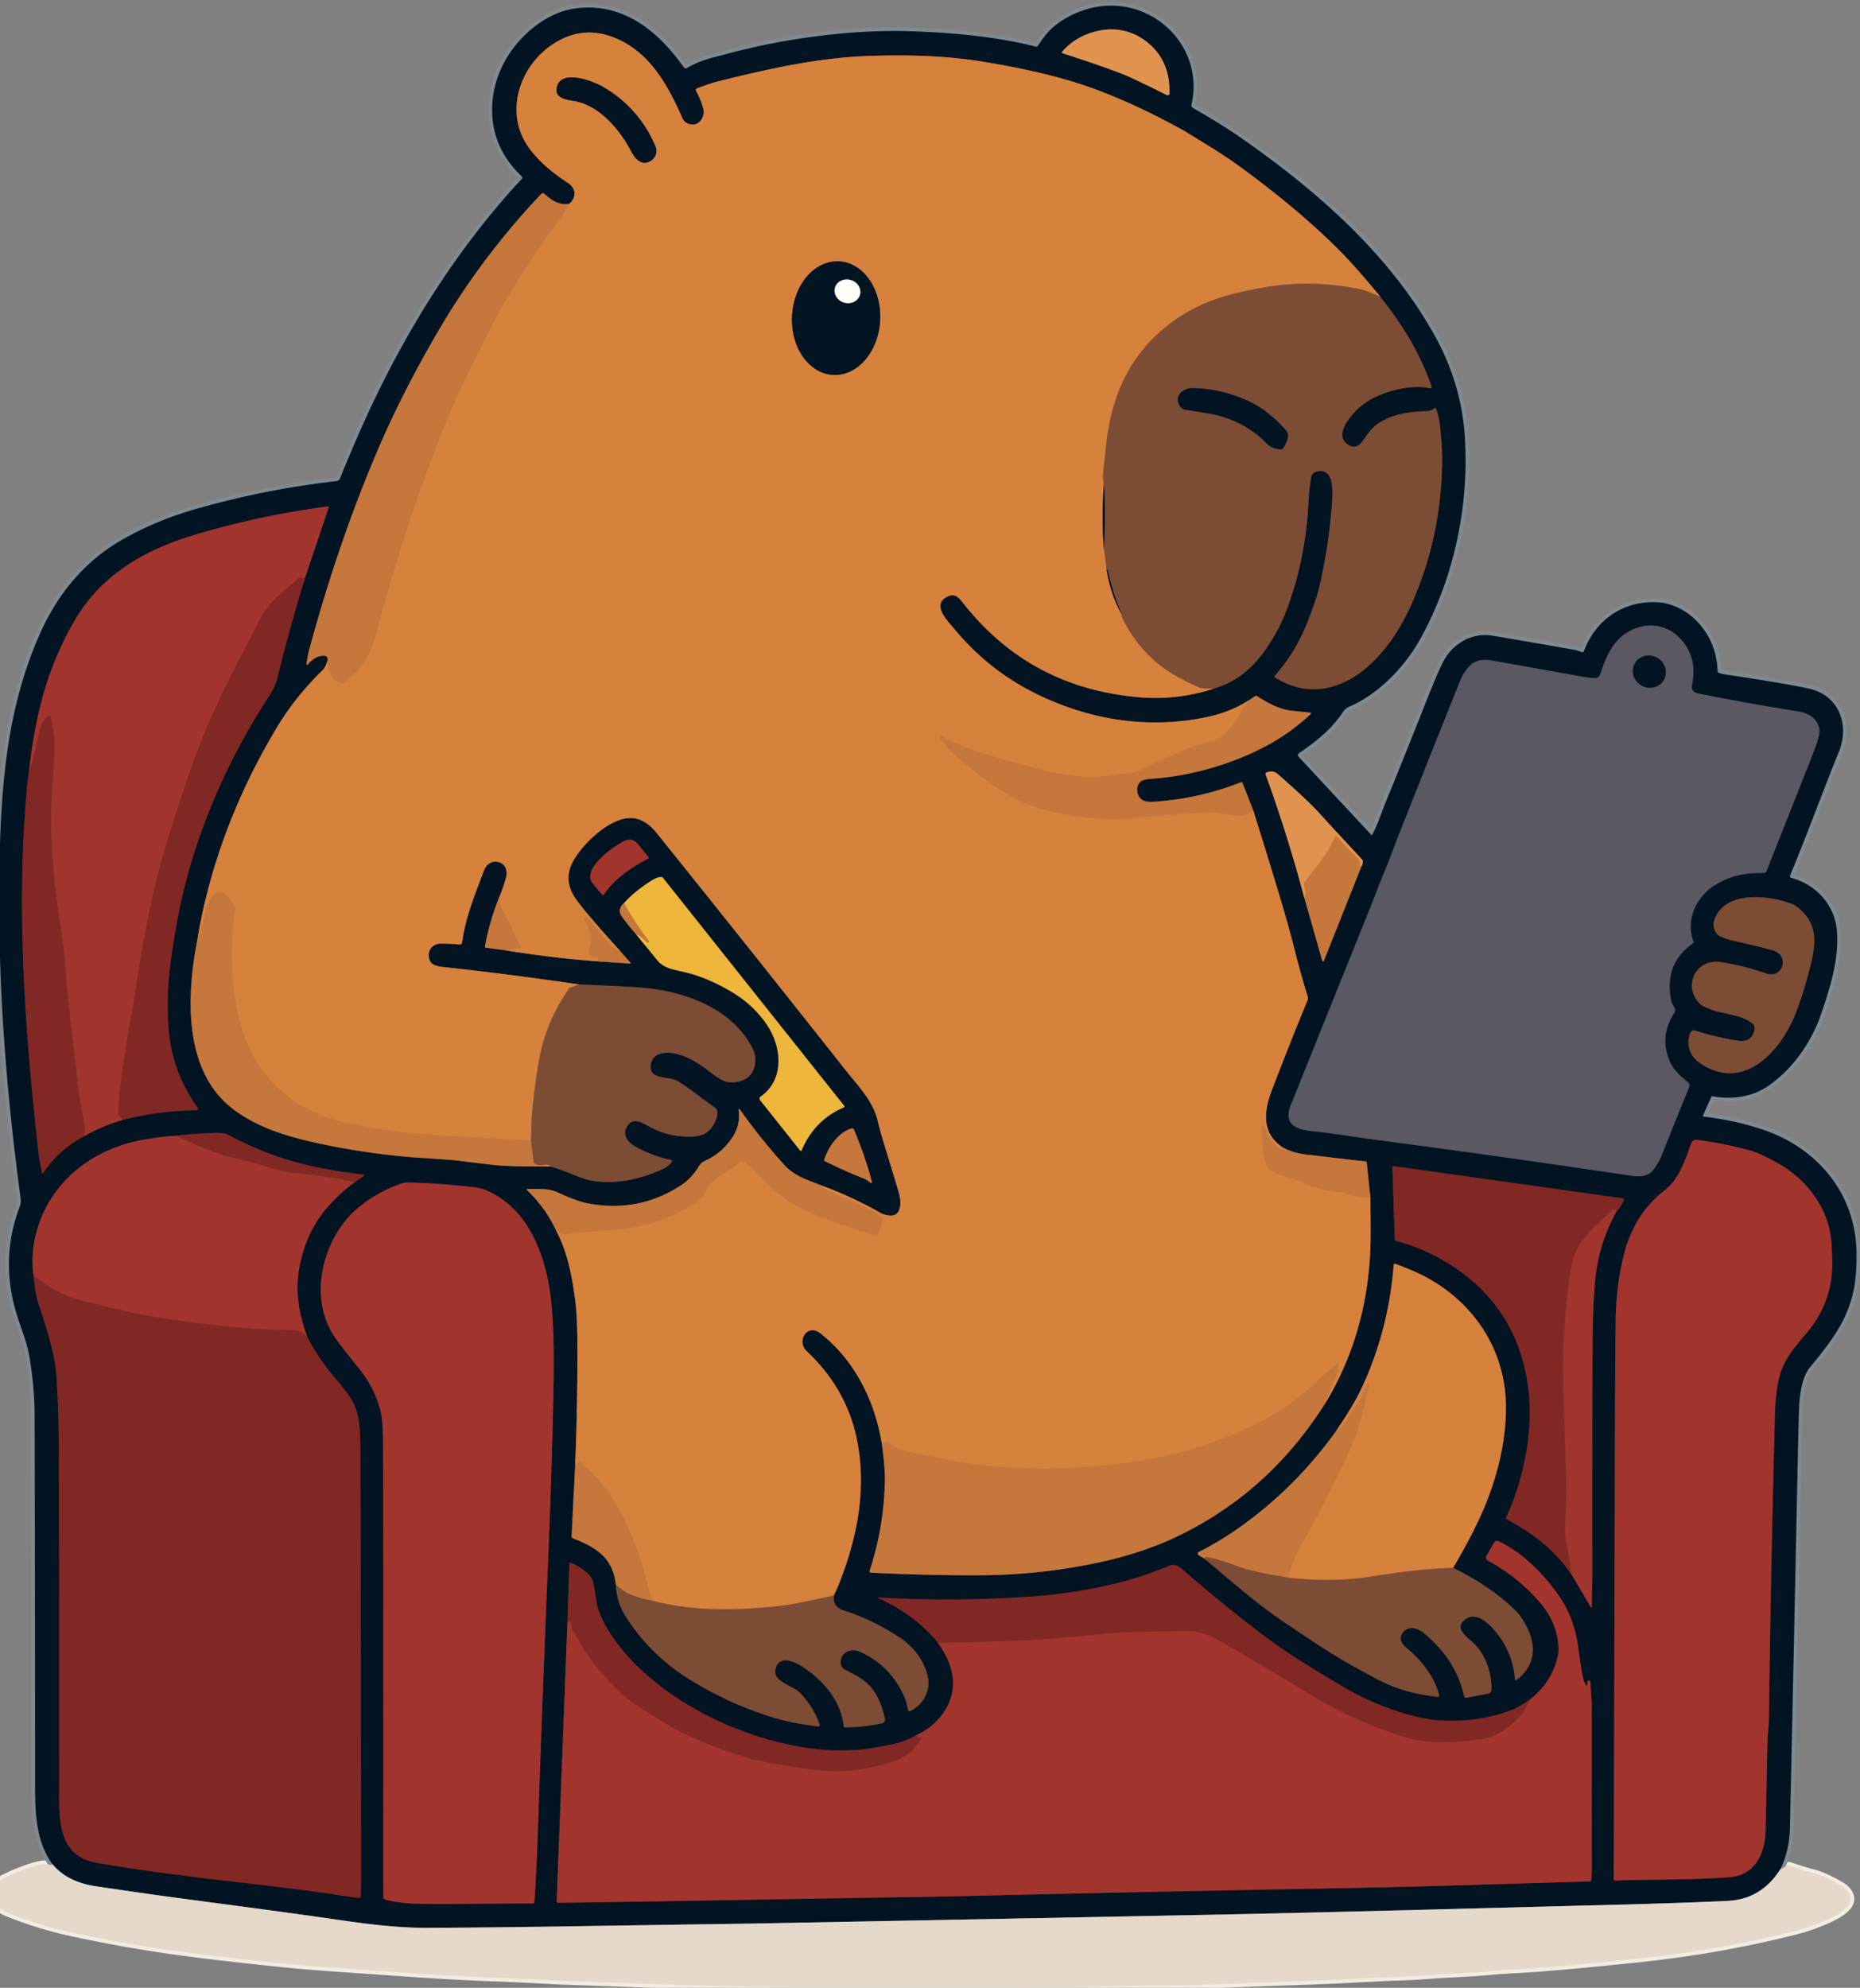 <svg xmlns="http://www.w3.org/2000/svg" width="495" height="529" fill="none" viewBox="0 0 495 529"><rect x="0" y="0" width="495" height="529" fill="#808080" stroke="none"/><g clip-path="url(#a)"><path stroke="#f2ece2" stroke-width="2" d="M13.854 495.986q.06.537-.73.248c-1.491-.543-4.603.542-6.27 1.138q-4.544 1.622-7.685 3.539c-4.967 3.037-.177 6.9 2.929 8.156q8.15 3.302 17.13 5.248a379 379 0 0 0 25.416 4.595q10.478 1.521 29.017 3.461 7.26.762 16.205 1.374c18.916 1.292 27.078 2.011 41.775 2.56q7.09.265 16.859.802 1.95.106 29.464 1.032 10.62.36 24.285.584 1.763.03 3.282.053 11.303.177 52.724.189 3.888 0 19.299-.03 6.971-.017 20.035-.383c7.042-.201 15.622-.1 21.215-.313q17.125-.649 26.305-.955 7.414-.248 13.383-.56 11.51-.602 13.377-.643 3.884-.077 9.947-.555c2.964-.235 10.666-.513 15.899-1.038q1.897-.188 5.94-.395 9.611-.483 31.969-2.819c13.889-1.45 27.567-3.75 41.969-7.366a52 52 0 0 0 8.827-3.084c3.1-1.403 8.887-4.388 4.461-8.362q-.666-.602-4.025-2.318a21.8 21.8 0 0 0-4.372-1.681q-2.71-.72-6.188-1.899a1.165 1.165 0 0 0-.972.089l-1.585.896"/><path stroke="#80898e" stroke-width="2" d="M473.739 497.549q2.475-4.906 2.616-11.158 1.049-47.563 2.057-96.718.288-14.26.43-16.065c.259-3.32.866-7.301 2.811-9.677 5.498-6.717 9.817-12.184 11.585-20.234q.883-4.005.831-10.232c-.13-15.923-10.625-28.243-25.434-33.014a78 78 0 0 0-15.268-3.291.2.2 0 0 1-.088-.032.202.202 0 0 1-.071-.251l2.28-5.078a.13.13 0 0 1 .06-.063.13.13 0 0 1 .088-.013q9.022 1.598 15.469-3.097 7.566-5.514 12.027-14.95 1.462-3.096 3.724-10.709 2.463-8.322 2.021-15.039c-.459-6.976-5.562-12.573-12.192-14.313a.44.44 0 0 1-.287-.234.45.45 0 0 1-.013-.373c4.455-10.704 8.862-22.77 12.993-32.938 2.876-7.088.106-14.967-7.837-16.778q-5.698-1.298-22.399-3.804-1.137-.171-1.768-.471a.49.49 0 0 1-.271-.407q-.313-8.263-6.022-13.794c-2.546-2.466-6.194-4.258-9.606-4.506-9.087-.661-16.759 4.405-19.971 13.01a.38.38 0 0 1-.442.242c-.583-.136-1.343-.514-2.103-.643q-20.909-3.633-22.175-3.81c-5.268-.755-10.33 2.359-12.741 7.053q-1.413 2.766-4.455 10.421-7.177 18.075-10.772 26.792c-1.249 3.037-2.145 6.063-3.671 8.852a.1.1 0 0 1-.028.033.09.09 0 0 1-.084.01.1.1 0 0 1-.035-.025l-19.447-20.907a.554.554 0 0 1-.071-.672.6.6 0 0 1 .166-.177c4.814-3.285 8.768-6.487 11.75-10.993a3.98 3.98 0 0 1 1.715-1.439c8.014-3.491 14.873-10.78 18.957-18.17 8.963-16.223 13.029-35.709 11.733-54.073q-.955-13.517-7.549-25.701c-11.744-21.68-31.155-38.829-51.109-52.812q-6.187-4.34-13.653-8.551a.82.82 0 0 1-.401-.896c3.612-16.024-11.203-29.606-26.919-25.66-4.213 1.055-8.827 3.45-11.691 6.882q-1.008 1.203-2.245 3.102a.55.55 0 0 1-.59.23c-10.601-2.671-21.809-3.686-32.793-4.08q-10.709-.39-22.776.984-13.496 1.54-26.082 4.883c-4.426 1.174-7.861 1.875-11.102 3.892a.677.677 0 0 1-.914-.182C175.112 8.262 165.89.607 153.208 2.229c-8.138 1.038-15.91 7.909-19.458 15.204q-2.858 5.88-2.775 12.148.129 9.997 7.867 17.35c.09.088.144.206.148.33a.46.46 0 0 1-.125.337c-16.482 17.716-29.664 38.47-40.024 60.455q-3.972 8.427-8.327 19.202a1.29 1.29 0 0 1-1.043.79 229 229 0 0 0-37.82 7.555q-10.389 3.001-19.287 8.115c-9.977 5.726-17.107 14.513-21.745 24.963-8.51 19.167-10.342 39.106-10.76 61.623-.56 30.029 1.632 58.833 5.604 88.449q.183 1.345-.206 2.359-5.08 13.282-1.19 27.376c1.154 4.188 3.005 8.245 3.694 12.202q1.443 8.286 1.456 16.159.105 50.093.13 98.782c.005 7.083.282 14.36 4.507 20.358"/><path stroke="#747677" stroke-width="2" d="M473.739 497.549q-5.05 7.896-13.943 8.327-11.898.572-31.721 1.079c-36.571.926-73.661 1.988-108.977 2.672q-112.047 2.182-120.067 2.3c-42.057.607-62.876 1.044-85.511 1.115-8.344.023-16.376-1.091-24.974-2.336-18.391-2.671-38.215-5.113-51.545-7.041q-4.495-.65-10.996-1.599c-4.755-.69-8.986-2.246-12.15-6.08"/><path stroke="#725439" stroke-width="2" d="M282.763 14.154q13.848 4.5 18.097 6.458a274 274 0 0 1 9.641 4.688.488.488 0 0 0 .713-.425q.264-8.715-5.94-13.67c-3.984-3.185-8.881-4.116-13.86-2.79q-5.423 1.446-8.751 5.38a.224.224 0 0 0 .1.359Z"/><path stroke="#64452f" stroke-width="2" d="M151.37 54.327c-3.041.177-4.561-1.067-6.547-2.79a.53.53 0 0 0-.38-.133.54.54 0 0 0-.368.169q-15.988 16.878-27.502 36.623-9.417 16.136-15.782 30.95-10.755 25.041-18.556 53.973-.348 1.28-.684 3.639a.16.16 0 0 0 .017.1.16.16 0 0 0 .173.081.16.16 0 0 0 .087-.051c.96-1.021 1.927-1.941 3.347-2.265q2.075-.477 2.045.979"/><path stroke="#725439" stroke-width="2" d="M87.22 175.602q-.507 1.899-1.302 2.677-7.33 7.137-12.24 15.328c-10.224 17.038-17.731 35.957-21.09 56.167"/><path stroke="#64452f" stroke-width="2" d="M52.588 249.774c-2.882 14.425-4.043 34.819 9.116 45.127 6.63 5.19 14.892 7.584 22.794 9.324 8.132 1.787 18.268 3.32 27.478 3.91q7.737.495 9.169.661.078.006 9.376 1.132c5.504.666 11.226.371 16.034.537"/><path stroke="#40302b" stroke-width="2" d="M146.555 310.465a52 52 0 0 1 5.304 1.851q3.831 1.57 5.28 1.835c6.571 1.179 13.282-.254 19.435-3.138q1.408-.66 2.198-1.816a.34.34 0 0 0 .057-.161.342.342 0 0 0-.127-.304.35.35 0 0 0-.154-.072q-4.603-.902-9.028-3.291c-2.328-1.256-4.325-3.308-2.363-5.997 1.561-2.135 4.184-.319 6.193.731 2.994 1.557 5.799 2.217 9.246 2.382q3.819.189 5.569-1.197 2.386-1.887 2.764-5.001a1.62 1.62 0 0 0-.678-1.521q-.395-.277-7.107-5.214-2.894-2.129-4.26-2.4c-2.228-.448-5.092-.554-5.587-2.265-.642-2.246.749-4.246 3.011-4.611 3.795-.608 7.838 1.515 10.902 3.709 2.64 1.887 4.838 3.946 6.983 4.04 3.837.165 6.618-1.663 6.818-5.721q.089-1.686-.778-3.379c-5.462-10.716-18.35-15.227-29.635-16.094q-5.421-.418-16.341-.826"/><path stroke="#725439" stroke-width="2" d="M154.257 262.005q-19.581-2.877-36.341-4.659c-1.355-.141-3.046-.483-3.571-1.781-.884-2.182.519-4.446 2.935-4.446q2.044 0 5.115.23a.52.52 0 0 0 .372-.114.54.54 0 0 0 .194-.34c.954-6.623 2.928-11.589 5.886-19.326 1.491-3.904 7.095-2.46 5.787 2.111a47 47 0 0 1-1.968 5.567"/><path stroke="#64452f" stroke-width="2" d="M132.666 239.247a66.6 66.6 0 0 0-3.606 12.597.3.3 0 0 0 .002.12.3.3 0 0 0 .251.228l5.233.708"/><path stroke="#725439" stroke-width="2" d="M134.546 252.9a277 277 0 0 0 23.948 2.901"/><path stroke="#64452f" stroke-width="2" d="m158.494 255.801 9.217.637a.13.13 0 0 0 .07-.017.13.13 0 0 0 .049-.053.1.1 0 0 0 .012-.068.1.1 0 0 0-.031-.062l-2.664-3.02"/><path stroke="#725439" stroke-width="2" d="M165.147 253.218q-9.292-10.231-12.009-14.16-3.495-5.047-.366-10.297c2.729-4.57 8.993-10.473 14.267-11.022q4.19-.436 7.72 3.951a9357 9357 0 0 1 50.136 62.926c3.418 4.329 7.419 8.274 8.71 13.759a81 81 0 0 0 1.373 5.048q3.318 10.863 4.219 13.936c.684 2.317.943 6.776-2.911 6.062q-1.297-.242-1.774-.513a104 104 0 0 0-15.286-7.183"/><path stroke="#64452f" stroke-width="2" d="M219.226 315.725c-3.724-1.545-7.643-2.577-10.36-5.561q-6.275-6.9-11.997-14.944a.2.2 0 0 0-.091-.063.17.17 0 0 0-.11.007.17.17 0 0 0-.106.18q.554 3.969-1.591 7.236-2.87 4.363-7.372 6.351c-.66.292-1.213.78-1.585 1.398-1.314 2.17-2.87 3.898-5.056 5.29q-10.996 7.035-23.984 4.724c-3.147-.56-5.781-1.787-8.951-3.173-2.151-.944-5.18-.755-7.714-.731a.13.13 0 0 0-.129.085.14.14 0 0 0-.006.081q.01.041.041.07a35.6 35.6 0 0 1 7.855 10.951"/><path stroke="#725439" stroke-width="2" d="M148.07 327.626c2.982 5.603 4.219 12.308 5.032 18.553q.584 4.423.572 14.007a760 760 0 0 1-.601 29.611"/><path stroke="#64452f" stroke-width="2" d="m153.073 389.797-.955 18.972a.66.66 0 0 0 .413.643c3.924 1.533 7.92 3.444 9.918 7.307q1.113 2.152 1.473 5.083"/><path stroke="#40302b" stroke-width="2" d="M163.922 421.802c.206 4.494 1.632 7.189 4.355 10.975q6.17 8.581 15.374 14.254 10.637 6.558 22.381 10.115c3.842 1.167 7.873 1.822 11.715 2.288a.336.336 0 0 0 .366-.26.5.5 0 0 0 0-.259q-1.644-4.718-5.298-8.504a4.3 4.3 0 0 0-.919-.72c-2.122-1.238-5.434-2.512-5.563-4.488-.153-2.288 1.42-3.827 3.718-3.226q2.045.537 3.937 1.84c5.462 3.745 9.758 8.953 10.542 15.44.016.131.08.252.179.338a.52.52 0 0 0 .357.128q5.163-.13 9.7-1.127a.987.987 0 0 0 .748-1.191c-1.167-4.907-2.781-8.675-7.301-11.276q-.95-.548-3.247-1.74-1.19-.613-1.238-1.786c-.123-2.955 2.77-4.105 5.239-2.985q7.815 3.545 11.515 11.495.843 1.792 1.167 3.945a.4.4 0 0 0 .211.299.4.4 0 0 0 .182.047.4.4 0 0 0 .184-.039c3.565-1.74 5.592-5.585 4.608-9.495-1.102-4.4-4.042-7.926-7.825-10.368q-6.99-4.512-14.397-6.882-3.046-.973-2.734-4.005"/><path stroke="#725439" stroke-width="2" d="M221.878 424.615q1.155-2.199 2.628-6.339c4.219-11.825 5.922-23.649 3.506-35.361q-2.757-13.37-13.318-23.337c-2.852-2.689.13-7.513 3.666-4.723 9.098 7.189 14.384 17.833 16.3 29.186"/><path stroke="#64452f" stroke-width="2" d="M234.659 384.041c.437 3.415.896 6.959.825 10.273a81 81 0 0 1-4.071 23.785.324.324 0 0 0 .288.424q14.326.72 28.321.702 14.803-.018 29.023-2.724 13.382-2.548 23.306-7.172 25.11-11.7 40.378-35.968"/><path stroke="#725439" stroke-width="2" d="M352.729 373.361c8.409-13.859 12.074-29.145 12.039-45.316a698 698 0 0 0-.071-9.395"/><path stroke="#64452f" stroke-width="2" d="m364.697 318.65-.96-9.259a.36.36 0 0 0-.324-.324c-5.222-.513-10.407-1.239-15.622-1.787q-3.47-.372-6.412-1.917"/><path stroke="#725439" stroke-width="2" d="M341.379 305.363c-5.775-3.762-5.009-9.719-2.852-15.362q4.727-12.337 9.446-23.814c.122-.302.137-.635.042-.944a287 287 0 0 1-4.055-14.732q-1.809-7.289-10.43-34.83"/><path stroke="#64452f" stroke-width="2" d="m333.53 215.681-2.852-7.277a.36.36 0 0 0-.466-.207q-10.5 4.11-21.379 5.019c-2.21.183-5.274.772-6.046-2.058q-.554-2.035.819-3.197.66-.56 3.371-.755c10.259-.725 21.35-4.028 30.26-8.828q6.246-3.356 11.585-8.374a.208.208 0 0 0-.012-.318.2.2 0 0 0-.112-.042 275 275 0 0 1-5.121-.531c-3.176-.348-6.305-2.117-9.051-3.857a.5.5 0 0 0-.536.006l-1.491 1.026"/><path stroke="#725439" stroke-width="2" d="M332.499 186.288q-5.05 3.209-11.179 4.512c-15.705 3.349-31.444.808-45.67-6.222q-12.558-6.204-21.585-17.097c-1.715-2.076-6.158-6.345-2.187-8.575 1.91-1.067 2.994-.271 4.285 1.386q17.873 22.923 47.319 25.283a49.4 49.4 0 0 0 19.488-2.306"/><path stroke="#40302b" stroke-width="2" d="M322.97 183.269c8.114-2.347 12.852-8.015 16.942-15.434q2.457-4.464 4.714-12.208 3.1-10.662 3.66-22.935.129-2.794.648-5.691a1.84 1.84 0 0 1 1.32-1.456c4.938-1.374 4.437 5.579 4.231 8.333q-.86 11.635-3.383 22.351c-.73 3.096-2.351 7.319-3.323 9.754q-3.07 7.726-8.492 13.83a.3.3 0 0 0-.067.118.3.3 0 0 0-.011.135.3.3 0 0 0 .047.126.3.3 0 0 0 .096.093c9.829 6.292 20.077 2.471 27.378-5.532q5.092-5.579 8.569-13.216 8.114-17.793 8.497-37.986.083-4.382-.625-10.692-.212-1.875-1.013-4.104a.27.27 0 0 0-.192-.174.3.3 0 0 0-.135 0 .3.3 0 0 0-.121.062q-.843.725-1.762.754c-4.797.16-9.647.732-13.548 3.58-1.638 1.191-2.522 2.766-3.983 4.659q-1.591 2.064-3.63.714c-2.363-1.563-1.721-3.946-.283-6.128q3.223-4.906 8.857-7.159c4.048-1.616 9.24-2.672 13.271-1.728a.315.315 0 0 0 .376-.243.3.3 0 0 0-.011-.164c-3.064-8.929-7.584-16.271-13.666-23.944"/><path stroke="#725439" stroke-width="2" d="M367.331 78.984q-6.747-8.38-12.699-14.147-10.471-10.155-24.697-20.518a124 124 0 0 0-7.407-4.96q-6.942-4.31-7.578-4.658-15.834-8.712-28.669-12.721-10.36-3.238-24.809-5.58c-10.053-1.627-19.906-1.84-29.947-1.52-13.077.412-25.923 3.154-40.443 6.787q-2.422.601-5.639 1.9a.42.42 0 0 0-.24.253.43.43 0 0 0 .027.348q1.386 2.541 1.945 4.777c.483 1.952-.872 4.44-3.129 4.193q-1.768-.2-2.398-1.628c-3.731-8.451-8.203-16.607-16.335-20.67q-9.895-4.948-18.799 1.344c-7.66 5.414-11.573 15.906-7.301 24.575 2.363 4.783 7.307 8.91 11.915 11.907 1.043.678 1.992 1.934 1.721 3.32q-.277 1.427-1.479 2.341"/><path stroke="#af7042" stroke-width="2" d="M367.331 78.984c-2.263-.979-4.26-1.893-6.706-2.3q-8.38-1.402-14.702-1.18-8.398.295-18.481 2.92c-14.083 3.668-25.327 13.234-30.218 27.046q-2.104 5.939-2.846 12.927-.707 6.676-.737 6.923-.218 1.988.124 3.586"/><path stroke="#725439" stroke-width="2" d="M293.765 128.906a123 123 0 0 0-.035 16.837"/><path stroke="#af7042" stroke-width="2" d="m293.729 145.743.861 6.246"/><path stroke="#725439" stroke-width="2" d="M294.59 151.989q1.014 6.35 4.119 11.86"/><path stroke="#af7042" stroke-width="2" d="M298.709 163.848q-.348-.053-.1.449 3.83 7.944 10.501 13.062 3.471 2.661 9.864 5.526c.409.183.85.284 1.297.295l2.699.089"/><path stroke="#d38646" stroke-width="2" d="M332.499 186.288a114 114 0 0 0-4.119 6.275c-1.55 2.524-3.666 4.181-6.53 4.901-2.345.595-3.966.855-6.146 1.899-3.129 1.492-6.547 2.63-9.8 4.417q-2.822 1.55-3.695 1.651c-3.783.425-9.9 1.746-14.201 1.256q-5.864-.666-9.04-1.403-3.483-.808-14.891-4.058c-4.603-1.315-8.439-2.878-12.087-4.57a4.2 4.2 0 0 1-1.237-.855.33.33 0 0 0-.56.177q-.07.412.23.784.849 1.05 1.591 2.129.248.354.566.643 7.99 7.26 15.575 11.836 4.36 2.63 8.969 3.892 7.677 2.094 16.547 2.749 3.53.259 8.421-.313 9.222-1.08 19.953-1.439c4.219-.142 7.425 2.306 11.485-.578M341.379 305.363a.7.7 0 0 1-.006.16.19.19 0 0 1-.135.159q-.465.142-.772-.083-2.646-1.899-3.671-5.142-.13-.407-.578-.738a.3.3 0 0 0-.146-.055.3.3 0 0 0-.27.135.3.3 0 0 0-.043.151q-.036 4.617.966 8.822.637 2.683 3.064 3.592c2.163.813 4.09 1.061 6.406 2.152q4.242 2.005 9.263 2.589 1.279.147 3.884.867 2.693.755 5.356.678M352.729 373.361q.866-2.801 2.893-7.148.601-1.297.543-3.456a.13.13 0 0 0-.158-.126.13.13 0 0 0-.066.038c-2.193 2.229-4.438 3.827-6.353 5.703-7.649 7.501-18.062 12.414-28.162 15.923q-7.025 2.434-15.38 3.957-22.11 4.016-44.68 1.669c-5.834-.614-12.192-2.165-17.944-3.25-1.449-.271-5.592-1.061-6.918-2.748a.52.52 0 0 0-.501-.177l-1.343.295"/><path stroke="#af7042" stroke-width="2" d="M221.878 424.615q-3.736.808-7.366 1.581-4.155.89-7.437 1.238c-11.161 1.186-22.717 1.433-33.648-1.486"/><path stroke="#d38646" stroke-width="2" d="M173.427 425.948q-2.557-10.131-3.895-13.67c-3.389-8.976-7.655-17.28-15.292-23.283a.24.24 0 0 0-.114-.048.24.24 0 0 0-.216.097.2.2 0 0 0-.041.116q-.048.601-.796.637M148.07 327.626q.577.137 1.114.513c1.308.92 2.262.03 3.641-.053q5.322-.294 11.586-.914 6.976-.69 11.886-2.618 4.26-1.675 9.116-4.683 1.567-.973 2.098-2.182 1.415-3.232 4.29-4.854a43 43 0 0 0 5.026-3.355 1.396 1.396 0 0 1 1.809.082c3.89 3.586 7.278 7.661 12.146 10.692q2.41 1.492 9.263 4.17 2.905 1.139 10.814 3.78 1.461.49 2.357.395a.78.78 0 0 0 .66-.536l1.084-3.397a.28.28 0 0 0-.077-.289l-1.714-1.628a2 2 0 0 0-.525-.354l-13.766-6.198a.24.24 0 0 1-.143-.203.25.25 0 0 1 .114-.228q.106-.065.377-.041M165.148 253.218q-2.47-1.19-4.314-3.562a120 120 0 0 0-4.626-5.591.34.34 0 0 0-.299-.107.33.33 0 0 0-.255.19l-.041.1a.88.88 0 0 0 .077.879q2.375 3.509.99 7.82a1.27 1.27 0 0 0 .087.993 1.28 1.28 0 0 0 .773.629q2.698.779.955 1.232M134.546 252.9l4.042-.584a.197.197 0 0 0 .156-.119.2.2 0 0 0 .015-.102.2.2 0 0 0-.035-.098c-1.161-1.692-1.904-3.479-2.675-5.472q-.189-.478-1.615-3.038a19.8 19.8 0 0 1-1.768-4.24"/><path stroke="#af7042" stroke-width="2" d="m154.257 262.005-2.457.797a.68.68 0 0 0-.353.259q-5.558 8.056-7.484 16.619-1.314 5.832-2.381 16.643c-.23 2.329-.159 4.788-.289 7.171"/><path stroke="#d38646" stroke-width="2" d="M141.293 303.494c-12.08-.696-24.455-1.168-36.111-2.371q-2.116-.224-9.5-1.61-6.01-1.132-9.34-2.383-11.114-4.168-17.502-13.782-5.12-7.702-6.582-20.098-1.314-11.082.371-21.308a1 1 0 0 0-.1-.625 11.8 11.8 0 0 0-2.498-3.226c-2.481-2.235-4.149 1.162-5.062 3.167a2 2 0 0 0-.154.519 32 32 0 0 1-2.227 7.997M87.22 175.602c.041 2.978.537 5.496 3.748 6.198q.137.031.275-.002a.6.6 0 0 0 .25-.122q2.739-2.181 3.223-2.707 3.807-4.157 5.398-10.22 7.053-26.869 16.406-50.965 5.78-14.903 15.115-32.507 2.97-5.59 6.906-11.754 5.51-8.622 7.596-11.317 3.547-4.594 5.233-7.879"/><path stroke="#a16238" stroke-width="2" d="m141.293 303.494.76 5.768a.63.63 0 0 0 .289.442q.902.549 2.198.277 1.491-.306 2.016.484M173.427 425.948a27 27 0 0 1-6.264-1.875q-.766-.342-3.241-2.271"/><path stroke="#40302b" stroke-width="2" d="M298.709 163.848a60.5 60.5 0 0 1-3.889-12.095.17.17 0 0 0-.264-.106.16.16 0 0 0-.066.088q-.036.112.1.254M293.729 145.743q.649-8.468.036-16.837"/><path stroke="#421e23" stroke-width="2" d="M7.673 205.761q-.296 1.298-.548 4.341-.985 11.618-1.179 21.26c-.513 24.964 1.273 47.994 4.249 74.998q.259 2.33.954 5.685.015.061.06.106.046.044.109.055.061.011.12-.013a.2.2 0 0 0 .095-.077q4.119-6.152 10.766-9.701"/><path stroke="#522428" stroke-width="2" d="M22.299 302.415a51 51 0 0 1 10.342-4.376"/><path stroke="#421e23" stroke-width="2" d="M32.64 298.039a82 82 0 0 1 19.683-2.572.4.4 0 0 0 .203-.057.39.39 0 0 0 .183-.366.4.4 0 0 0-.074-.202q-6.953-9.636-7.784-21.384-.572-8.109.37-15.864c.938-7.731 2.588-17.026 4.71-24.681q6.888-24.834 21.42-47.273c.907-1.398 1.974-3.256 2.28-4.5a483 483 0 0 1 7.602-27.518"/><path stroke="#522428" stroke-width="2" d="m81.233 153.622 6.258-18.588a.202.202 0 0 0-.115-.249.2.2 0 0 0-.097-.011 226 226 0 0 0-35.746 7.649c-12.116 3.645-22.97 9.66-30.042 20.134q-3.558 5.266-6.865 13.246c-3.89 9.406-5.84 19.744-6.953 29.959"/><path stroke="#922f29" stroke-width="2" d="M81.233 153.622c-.442.183-.572.266-1.078.148q-.525-.124-.943.271c-2.457 2.318-5.268 4.317-7.52 6.947q-1.537 1.799-3.005 4.748-.849 1.704-5.61 10.886c-4.125 7.956-8.992 18.471-12.074 27.37q-6.218 17.982-8.745 27.724-3.459 13.346-6.282 32.342-.565 3.81-.82 4.936c-.954 4.317-1.201 7.336-2.056 12.331a129 129 0 0 0-1.638 14.779.9.9 0 0 0 .165.555l1.014 1.38M22.299 302.415q.36-2.46.153-3.492c-.713-3.574-1.35-6.811-1.727-10.326-1.308-12.196-2.758-22.163-3.412-32.1q-.23-3.474-1.35-11.04-1.313-8.864-1.844-15.256-.871-10.434-.27-20.117c.418-6.729 1.367-13.281-.472-19.467a.254.254 0 0 0-.15-.164.24.24 0 0 0-.113-.018.3.3 0 0 0-.108.034c-1.65.968-2.245 2.778-2.617 4.624a110 110 0 0 1-2.716 10.669"/><path stroke="#2e3643" stroke-width="2" d="M450.674 250.611c-2.086-5.578.513-11.6 5.339-14.808 4.278-2.837 8.503-3.556 13.383-3.479a.74.74 0 0 0 .701-.472q3.47-8.699 12.304-31.103c.943-2.395 1.992-5.284 1.768-6.7-.483-3.019-3.111-4.317-5.946-4.771a664 664 0 0 1-26.335-4.73q-1.986-.4-1.579-2.412 1.608-7.896-4.001-12.998c-2.805-2.553-7.025-3.408-10.849-1.981-5.846 2.188-7.743 6.87-9.653 12.438a1.3 1.3 0 0 1-1.302.878 33 33 0 0 1-3.889-.477 46965 46965 0 0 0-23.737-4.241c-3.099-.554-5.168.331-6.8 2.719q-.95 1.392-1.096 1.757-2.893 7.095-16.017 40.144a229 229 0 0 0-1.391 3.539 168 168 0 0 1-3.223 8.297c-1.444 3.45-2.628 6.729-4.025 10.185q-1.785 4.417-20.808 51.709c-2.074 5.16 1.533 6.517 5.669 6.924 5.557.542 12.039 1.663 16.96 2.306q29.128 3.792 66.13 9.27c3.258.484 5.987 1.168 8.008-1.663q1.25-1.75 1.797-3.131a2183 2183 0 0 1 7.437-18.483 1.19 1.19 0 0 0-.365-1.386c-1.585-1.232-3.571-3.007-4.479-4.859q-3.406-6.96.967-13.635c.125-.194.179-.426.153-.655-.083-.696-.825-1.509-.99-2.276q-2.169-9.931 5.739-15.481a.36.36 0 0 0 .13-.425Z"/><path stroke="#64452f" stroke-width="2" d="m347.131 238.964 4.773 16.749q.02.065.073.107a.21.21 0 0 0 .328-.089l9.988-25.088"/><path stroke="#725439" stroke-width="2" d="M362.293 230.643q.43-.802.371-1.504a.6.6 0 0 0-.171-.383 1858 1858 0 0 1-11.738-12.739q-2.93-3.203-10.654-9.978c-1.002-.879-1.951-.879-3.059-.454a.39.39 0 0 0-.224.495 398 398 0 0 1 10.313 32.884"/><path stroke="#d38646" stroke-width="2" d="M362.293 230.643q-.547-.283-.46-.661.224-.944-.601-1.71a59 59 0 0 1-5.109-5.349.606.606 0 0 0-1.019.142c-1.744 3.969-4.025 6.758-7.72 11.37a1.5 1.5 0 0 0-.311.676 1.5 1.5 0 0 0 .052.745q.612 1.865.006 3.108"/><path stroke="#522428" stroke-width="2" d="M172.561 228.054a153 153 0 0 1-2.575-3.167c-1.096-1.368-2.251-1.852-3.96-1.009-2.723 1.339-11.321 7.325-8.309 11.182q1.479 1.893 2.581 3.055a.28.28 0 0 0 .235.087.28.28 0 0 0 .213-.134c2.563-4.117 7.501-7.337 11.726-9.584a.28.28 0 0 0 .089-.43Z"/><path stroke="#64452f" stroke-width="2" d="M166.061 240.356q-1.922 1.692-.548 3.58a58 58 0 0 0 3.83 4.759"/><path stroke="#78652e" stroke-width="2" d="M169.343 248.695q2.894 3.533 5.475 6.723c1.98 2.447 4.39 2.524 8.167 3.485q5.634 1.434 11.827 5.119 5.545 3.297 9.146 8.475c4.148 5.968 4.938 14.85-1.544 19.349a.64.64 0 0 0-.136.92l10.678 13.429q.035.045.087.068.053.021.11.014a.215.215 0 0 0 .169-.129q3.43-8.121 11.273-11.453a.24.24 0 0 0 .14-.272.24.24 0 0 0-.046-.1l-48.28-60.731a.5.5 0 0 0-.425-.195q-1.09.035-2.268.761-4.715 2.913-7.655 6.198"/><path stroke="#da973b" stroke-width="2" d="M169.343 248.695q1.473.56 2.799 2.058.118.142.236.13.236-.03.33-.271a.25.25 0 0 0-.035-.236 77 77 0 0 1-6.612-10.02"/><path stroke="#40302b" stroke-width="2" d="M450.385 274.29q-.536.324-.713 1.008-1.308 5.013 3.129 7.879c11.515 7.443 21.215-3.68 25.022-13.358q2.121-5.383 4.013-12.891c1.178-4.659 1.95-9.731-1.533-13.641q-1.933-2.177-3.565-2.784c-5.504-2.052-15.934-3.456-19.717 2.654q-1.885 3.037-.148 5.308.825 1.078 5.127 2.052 6.288 1.416 9.824 2.406c4.555 1.28 2.716 7.673-1.792 6.14q-6.482-2.212-12.116-3.026c-6.759-.973-10.235 6.552-5.38 11.223.288.276.631.493 1.008.637.89.336 1.933.926 3.135 1.215 4.755 1.15 7.625 1.409 9.806 3.408a1.502 1.502 0 0 1 .465 1.398q-.695 3.627-4.579 3.014a77 77 0 0 1-11.396-2.707.73.73 0 0 0-.59.065Z"/><path stroke="#64452f" stroke-width="2" d="M232.025 314.487q-1.767-6.795-4.796-13.93a.48.48 0 0 0-.231-.239.46.46 0 0 0-.329-.026c-3.607 1.032-6.264 5.036-7.337 8.392a.267.267 0 0 0 .136.318q6.264 3.055 10.56 4.689.583.224 1.579 1.061a.263.263 0 0 0 .307.022.257.257 0 0 0 .111-.287Z"/><path stroke="#522428" stroke-width="2" d="M46.713 302.273q-3.612.147-8.904 1.109c-13.854 2.518-25.38 11.913-28.475 26.019q-1.13 5.149-.388 10.061"/><path stroke="#421e23" stroke-width="2" d="M8.946 339.462q.424 4.812 1.231 7.284 2.415 7.407 3.04 9.772 1.428 5.407 1.669 8.238c.783 9.259.777 19.256.807 29.175q.105 41.777.047 81.461c-.012 8.351-.566 18.471 9.906 20.323a420 420 0 0 0 20.802 3.108c4.154.519 7.313.996 11.149 1.427q23.164 2.583 33 4.146 3.347.53 4.962.655a.41.41 0 0 0 .298-.103.4.4 0 0 0 .132-.287q.105-3.108.106-6.18-.123-89.476-.189-112.199-.017-6.375-.56-8.911-.517-2.4-1.101-3.58-1.432-2.86-4.65-6.558-4.826-5.543-7.896-11.624"/><path stroke="#522428" stroke-width="2" d="M81.699 355.609c-2.293-6.428-3.265-12.537-1.833-19.302q1.856-8.745 7.177-14.92a43.6 43.6 0 0 1 7.355-6.777"/><path stroke="#421e23" stroke-width="2" d="m94.398 314.61 2.416-1.663a.2.2 0 0 0-.088-.365c-8.192-.932-16.972-2.536-24.609-5.414q-6.034-2.27-11.244-5.096-1.208-.66-3.576-.577-6.559.23-10.584.778"/><path stroke="#922f29" stroke-width="2" d="M94.398 314.61c-5.31-1.203-10.772-1.934-16.035-2.429a27 27 0 0 1-5.462-1.115q-5.121-1.598-12.729-3.409-3.318-.79-13.46-5.384M81.699 355.609q-2.292-1.627-3.206-1.633-6.064-.042-10.849-.354-8.268-.537-20.595-2.259-11.573-1.616-26.477-5.596-5.203-1.386-11.626-6.305"/><path stroke="#522428" stroke-width="2" d="M429.843 500.468c10.147-.389 19.694-.071 30.59-.914 6.547-.501 9.316-6.322 9.44-12.278q.425-20.859.495-23.661c.047-1.958.342-4.093.371-6.003a6431 6431 0 0 1 1.591-80.618q.16-6.134 1.126-10.244c1.114-4.748 4.025-8.133 7.23-11.878q7.272-8.51 6.913-19.597-.147-4.464-.342-5.998c-1.061-8.209-6.694-15.533-13.948-19.609q-4.891-2.742-7.573-3.491-6.718-1.87-14.131-2.819a1.43 1.43 0 0 0-1.526.938c-1.727 4.806-3.341 9.619-7.107 12.502-5.598 4.294-9.163 10.362-10.86 17.292q-2.028 8.244-2.134 17.403-.147 12.567-.182 25.353-.307 116.793-.348 123.233a.385.385 0 0 0 .244.365.4.4 0 0 0 .151.024ZM418.098 418.777l5.251 8.917a.16.16 0 0 0 .077.065.159.159 0 0 0 .218-.148c-.024-2.707.117-5.986.117-8.132q-.029-37.449.059-61.21.042-10.432.719-17.692.895-9.542 5.616-18.105"/><path stroke="#421e23" stroke-width="2" d="M430.155 322.472a11.6 11.6 0 0 0 2.051-3.22.23.23 0 0 0-.012-.205.24.24 0 0 0-.072-.077.24.24 0 0 0-.099-.037l-61.05-8.581a.38.38 0 0 0-.294.091.349.349 0 0 0-.118.281l.63 19.22a.27.27 0 0 0 .195.242q7.514 1.946 14.331 6.215 17.213 10.787 20.666 30.779c2.075 11.99-.501 25.56-5.557 36.67a.326.326 0 0 0 .136.419 100 100 0 0 1 5.121 3.061 43 43 0 0 1 12.015 11.447"/><path stroke="#922f29" stroke-width="2" d="M430.155 322.472q-.183-.584-.654-.578-.366.005-.589.23-2.187 2.211-3.624 3.473c-2.24 1.97-4.797 5.208-5.775 7.284q-1.05 2.235-1.621 6.015c-1.532 10.173-2.039 21.119-1.774 30.272q.354 12.113.684 24.875c.118 4.518-.112 8.315-.265 12.768-.053 1.451.182 3.25.507 4.683a47 47 0 0 1 1.054 7.283"/><path stroke="#522428" stroke-width="2" d="M142.165 506.401q.5-5.414.931-18.028a9362 9362 0 0 1 2.882-75.847q.707-16.861 1.167-35.827c.247-9.955.536-20.913-.489-30.514-1.232-11.564-5.74-24.574-17.42-29.487q-1.332-.56-3.753-.825-9.175-1.01-16.878-1.18a5.3 5.3 0 0 0-1.891.301c-5.139 1.793-10.955 5.296-14.414 9.406-7.148 8.504-9.812 22.116-2.94 31.846 2.516 3.562 6.487 8.139 7.943 10.339q3.153 4.77 4.119 9.624c.507 2.536.513 7.077.519 9.041q.147 72.762.064 119.488a.85.85 0 0 0 .175.514.83.83 0 0 0 .45.3q2.558.672 5.504.914 4.037.33 14.879.218 13.383-.142 18.975-.118a.18.18 0 0 0 .12-.047.2.2 0 0 0 .057-.118Z"/><path stroke="#64452f" stroke-width="2" d="M355.705 380.626a108.8 108.8 0 0 1-26.713 26.468 84 84 0 0 1-9.947 5.921.495.495 0 0 0-.029.867l1.402.838"/><path stroke="#40302b" stroke-width="2" d="M320.418 414.719c6.736 5.579 13.525 11.666 20.484 16.384 7.03 4.765 12.735 8.71 19.67 12.549q6.712 3.716 8.728 4.577 6.127 2.618 13.365 3.338a.32.32 0 0 0 .342-.395c-1.155-4.748-4.732-9.395-8.362-12.326-1.432-1.156-2.499-2.465-1.527-4.069 1.285-2.135 3.825-1.77 5.652-.283q8.709 7.077 10.86 16.837a.6.6 0 0 0 .707.466l5.699-1.074a1.12 1.12 0 0 0 .907-1.114q-.089-7.183-4.296-11.836c-1.52-1.675-5.68-4.052-3.188-6.405 2.681-2.542 5.681-.324 7.738 1.905q5.415 5.874 5.969 13.647a.24.24 0 0 0 .042.119.25.25 0 0 0 .223.103.25.25 0 0 0 .118-.046q3.783-2.818 4.325-6.976c.507-3.928-1.997-9.006-4.761-11.701q-6.477-6.322-16.406-11.169"/><path stroke="#725439" stroke-width="2" d="M386.707 417.249q5.586-9.459 8.468-16.465c3.447-8.398 5.622-17.303 5.593-26.421-.054-16.572-10.266-30.088-25.169-36.346a99 99 0 0 0-4.249-1.669.35.35 0 0 0-.153-.02.35.35 0 0 0-.254.162.35.35 0 0 0-.046.147q-1.261 16.749-8.191 32.088-2.264 5.013-7.001 11.901"/><path stroke="#af7042" stroke-width="2" d="M386.707 417.25q-9.133.264-21.574 2.276-10.695 1.728-22.445.301"/><path stroke="#d38646" stroke-width="2" d="M342.688 419.827q2.073-6.033 3.129-7.826c4.396-7.455 7.707-14.461 11.367-21.785q2.946-5.898 4.084-9.578 1.39-4.476 2.987-11.742.082-.354-.006-.601a.27.27 0 0 0-.088-.125.27.27 0 0 0-.292-.035.3.3 0 0 0-.115.101c-.96 1.474-1.107 3.55-2.321 5.131a65 65 0 0 0-3.949 5.773q-.689 1.138-1.779 1.486"/><path stroke="#a16238" stroke-width="2" d="M342.688 419.827q-8.763-1.446-11.88-2.495c-2.982-1.008-6.488-2.506-9.965-2.972a.1.1 0 0 0-.027.003.1.1 0 0 0-.022.011.03.03 0 0 0-.01.017.02.02 0 0 0 .006.016l.041.041q.015.01.021.029a.1.1 0 0 1-.001.042.2.2 0 0 1-.022.044.2.2 0 0 1-.039.039.7.7 0 0 1-.372.117"/><path stroke="#421e23" stroke-width="2" d="M407.297 452.18q-3.123 2.229-5.457 3.073-9.093 3.278-18.769 2.577-5.675-.414-12.887-2.996-6.813-2.442-12.075-5.55c-8.008-4.729-15.522-9.235-22.752-14.732q-9.547-7.253-20.991-17.149-.901-.784-1.932-.979a1.2 1.2 0 0 0-.702.071q-6.747 2.73-11.55 4.057-12.198 3.361-25.433 4.299-20.762 1.48-40.938.277a.112.112 0 0 0-.123.088.11.11 0 0 0 .076.131q7.725 3.367 13.524 9.217a31 31 0 0 1 2.304 2.619"/><path stroke="#522428" stroke-width="2" d="M249.592 437.183c2.734 3.827 4.826 8.592 3.754 13.493-1.09 4.984-5.015 9.07-9.429 11.076"/><path stroke="#421e23" stroke-width="2" d="M243.917 461.751c-3.783 2.194-6.547 2.489-10.595 3.25-7.661 1.445-15.881.908-23.3-.69-14.137-3.043-28.21-9.719-38.964-19.509q-5.734-5.219-9.535-11.535c-1.102-1.834-2.48-4.954-2.74-6.711q-.654-4.424-.949-5.556c-.607-2.341-3.995-4.358-6.057-5.154a.176.176 0 0 0-.163.017.18.18 0 0 0-.079.142l-.53 15.552"/><path stroke="#522428" stroke-width="2" d="m151.005 431.557-2.852 74.472a.3.3 0 0 0 .023.137.36.36 0 0 0 .188.196q.066.027.136.027 17.78-.224 65.67-1.073 16.742-.295 23.784-.389 10.501-.142 23.795-.46 20.784-.496 49.394-1.086 21.415-.441 44.014-.855c24.314-.448 40.943-1.067 67.891-1.822a.452.452 0 0 0 .448-.43q.142-2.177.142-3.716-.048-21.095-.03-42.461c.006-2.218-.288-4.264-.347-6.411a.47.47 0 0 0-.413-.46h-.018a.36.36 0 0 0-.246.101.36.36 0 0 0-.113.241l-.065.861a.171.171 0 0 1-.324.071q-.507-.944-.63-1.41-.59-2.282-1.48-8.881-1.036-7.696-5.115-13.552c-4.042-5.798-9.746-11.589-16.04-14.49a.931.931 0 0 0-1.202.377l-2.039 3.533a.88.88 0 0 0 .342 1.209q8.527 4.617 14.467 11.865 3.624 4.417 4.29 10.026.23 1.964-.012 3.155-1.45 7.136-7.366 11.848"/><path stroke="#922f29" stroke-width="2" d="M151.005 431.557q.795-.284.919.436.282 1.64.395 1.775.412.53 2.31 3.916c2.38 4.246 5.728 7.903 9.381 11.665q2.728 2.808 6.7 5.302 7.614 4.771 8.904 5.467 4.073 2.2 11.774 5.143 6.506 2.489 12.263 3.644 7.419 1.492 14.403 2.182 9.993.98 19.976-2.459 4.69-1.616 7.131-5.927a.284.284 0 0 0-.271-.425q-.678.054-.973-.524M249.592 437.183q17.242-.325 23.536-.643 4.78-.241 15.263-1.239 10.065-.96 14.007-1.026 9.811-.165 14.049-.188c3.635-.024 7.183 2.046 10.565 3.986q9.306 5.326 23.56 14.001 6.093 3.71 14.638 7.106c6.523 2.589 11.803 4.524 18.274 4.47q5.492-.046 9.752-.666 2.71-.388 4.137-1.026 6.9-3.073 9.924-9.778"/><path stroke="#725439" stroke-width="2" d="M148.111 23.802c-.247 2.754 3.972 2.86 5.274 3.161 6.553 1.504 11.704 7.726 14.697 13.476.79 1.527 2.069 3.066 3.766 2.848 2.056-.26 3.435-2.376 2.587-4.346q-4.467-10.38-14.037-15.87c-2.817-1.622-11.78-4.995-12.287.731ZM223.3 69.552c-3.109-.164-6.174 1.272-8.521 3.991s-3.783 6.498-3.993 10.506.824 7.916 2.874 10.866 4.948 4.698 8.057 4.86c3.109.164 6.174-1.272 8.521-3.99 2.347-2.72 3.783-6.499 3.993-10.507s-.824-7.916-2.874-10.866-4.948-4.697-8.057-4.86Z"/><path stroke="#80898e" stroke-width="2" d="M222.209 76.58a2.9 2.9 0 0 0-.073 1.225c.063.413.214.815.444 1.182.229.367.533.693.893.959.36.265.77.465 1.207.589.881.25 1.816.171 2.599-.217.783-.389 1.349-1.056 1.575-1.855.112-.396.137-.812.073-1.225a3.1 3.1 0 0 0-.443-1.182 3.5 3.5 0 0 0-.894-.958 3.8 3.8 0 0 0-1.206-.59c-.882-.25-1.817-.17-2.6.218-.782.388-1.349 1.056-1.575 1.855Z"/><path stroke="#40302b" stroke-width="2" d="M341.385 119.34c.631-.802 1.786-3.013 1.255-4.151q-.253-.537-.778-1.091c-2.864-3.055-5.875-5.65-9.711-7.402q-7.177-3.273-14.791-3.402c-2.275-.042-4.638 1.704-3.677 4.122q.571 1.433 1.821 1.628 5.834.913 7.065 1.161 8.698 1.752 14.779 8.021 1.044 1.079 3.401 1.38a.699.699 0 0 0 .636-.266Z"/><path stroke="#2e3643" stroke-width="2" d="M435.062 176.579a4.1 4.1 0 0 0-.495 1.579 4.2 4.2 0 0 0 .17 1.669c.168.544.443 1.056.809 1.504.366.449.817.826 1.325 1.111a4.55 4.55 0 0 0 3.344.449 4.14 4.14 0 0 0 2.594-1.979 4.1 4.1 0 0 0 .495-1.58 4.2 4.2 0 0 0-.17-1.668 4.5 4.5 0 0 0-.809-1.505 4.7 4.7 0 0 0-1.325-1.11 4.55 4.55 0 0 0-3.344-.449 4.14 4.14 0 0 0-2.594 1.979Z"/><path fill="#021322" d="M473.739 497.549q-5.05 7.896-13.943 8.327-11.898.572-31.721 1.079c-36.571.926-73.661 1.988-108.977 2.672q-112.047 2.182-120.067 2.3c-42.057.607-62.876 1.044-85.511 1.115-8.344.023-16.376-1.091-24.974-2.336-18.391-2.671-38.215-5.113-51.545-7.041q-4.495-.65-10.996-1.599c-4.755-.69-8.986-2.246-12.15-6.08-4.226-5.998-4.503-13.275-4.509-20.358q-.024-48.689-.13-98.782-.01-7.873-1.455-16.159c-.69-3.957-2.54-8.014-3.695-12.202q-3.89-14.094 1.19-27.376.39-1.014.207-2.358c-3.972-29.617-6.164-58.42-5.604-88.45.418-22.517 2.25-42.456 10.76-61.623 4.638-10.45 11.768-19.237 21.745-24.963q8.897-5.114 19.287-8.115a229 229 0 0 1 37.82-7.555 1.29 1.29 0 0 0 1.043-.79q4.356-10.775 8.327-19.202c10.36-21.986 23.542-42.739 40.024-60.455a.46.46 0 0 0 .125-.336.48.48 0 0 0-.148-.33q-7.738-7.354-7.867-17.35-.083-6.27 2.775-12.15c3.548-7.294 11.32-14.165 19.458-15.203 12.682-1.622 21.904 6.033 28.769 15.676a.68.68 0 0 0 .914.182c3.241-2.017 6.676-2.718 11.102-3.892q12.587-3.344 26.082-4.883 12.067-1.374 22.776-.985c10.984.395 22.192 1.41 32.793 4.081a.55.55 0 0 0 .59-.23q1.237-1.899 2.245-3.102c2.864-3.432 7.478-5.827 11.691-6.882 15.717-3.946 30.531 9.636 26.919 25.66a.824.824 0 0 0 .401.896q7.466 4.211 13.653 8.551c19.953 13.983 39.365 31.133 51.109 52.812q6.594 12.185 7.549 25.701c1.296 18.364-2.77 37.85-11.733 54.073-4.084 7.39-10.943 14.679-18.957 18.17a3.98 3.98 0 0 0-1.715 1.439c-2.982 4.506-6.936 7.708-11.75 10.993a.582.582 0 0 0-.243.405.55.55 0 0 0 .148.444l19.447 20.907a.1.1 0 0 0 .035.025q.022.009.043.006a.1.1 0 0 0 .041-.016.1.1 0 0 0 .028-.033c1.526-2.789 2.422-5.815 3.671-8.852q3.595-8.716 10.772-26.792 3.042-7.655 4.455-10.421c2.411-4.694 7.473-7.808 12.741-7.053q1.266.177 22.175 3.81c.76.129 1.52.507 2.103.643a.382.382 0 0 0 .442-.242c3.212-8.605 10.884-13.671 19.971-13.01 3.412.248 7.06 2.041 9.606 4.506q5.71 5.532 6.022 13.794a.47.47 0 0 0 .271.407q.631.3 1.768.471 16.7 2.506 22.399 3.804c7.943 1.811 10.713 9.69 7.837 16.779-4.131 10.167-8.538 22.233-12.993 32.937a.451.451 0 0 0 .132.522q.074.06.168.085c6.63 1.74 11.733 7.337 12.192 14.313q.442 6.717-2.021 15.039-2.262 7.613-3.724 10.709-4.461 9.436-12.027 14.95-6.447 4.695-15.469 3.097a.13.13 0 0 0-.088.013.13.13 0 0 0-.06.063l-2.28 5.078a.202.202 0 0 0 .071.251.2.2 0 0 0 .088.032 78 78 0 0 1 15.268 3.291c14.809 4.771 25.304 17.091 25.434 33.014q.053 6.227-.831 10.232c-1.768 8.05-6.087 13.517-11.585 20.234-1.945 2.376-2.552 6.357-2.811 9.677q-.142 1.805-.43 16.065-1.008 49.155-2.057 96.718-.141 6.252-2.616 11.158M282.763 14.154q13.848 4.5 18.097 6.458a274 274 0 0 1 9.641 4.688.487.487 0 0 0 .646-.189.5.5 0 0 0 .067-.236q.264-8.715-5.94-13.67c-3.984-3.184-8.881-4.116-13.86-2.79q-5.423 1.446-8.751 5.38a.225.225 0 0 0 .1.359M151.37 54.327c-3.041.177-4.561-1.067-6.547-2.79a.543.543 0 0 0-.748.035q-15.988 16.88-27.502 36.624-9.417 16.136-15.781 30.95-10.755 25.041-18.557 53.973-.348 1.28-.684 3.639a.16.16 0 0 0 .017.1.16.16 0 0 0 .173.081.16.16 0 0 0 .087-.051c.96-1.021 1.927-1.941 3.347-2.265q2.075-.477 2.045.979-.507 1.9-1.302 2.677-7.33 7.137-12.24 15.328c-10.224 17.038-17.731 35.957-21.09 56.167-2.882 14.425-4.043 34.819 9.116 45.127 6.63 5.19 14.892 7.584 22.794 9.324 8.132 1.787 18.268 3.32 27.478 3.91q7.737.495 9.169.661.078.006 9.376 1.132c5.504.666 11.226.371 16.034.537a52 52 0 0 1 5.304 1.851q3.831 1.57 5.28 1.835c6.571 1.179 13.283-.254 19.435-3.138q1.408-.66 2.198-1.816a.346.346 0 0 0-.07-.465.34.34 0 0 0-.154-.072q-4.603-.902-9.028-3.291c-2.328-1.256-4.325-3.308-2.363-5.997 1.561-2.135 4.184-.319 6.193.731 2.994 1.557 5.799 2.217 9.246 2.382q3.819.189 5.569-1.197 2.386-1.887 2.764-5.001a1.62 1.62 0 0 0-.678-1.521q-.395-.277-7.107-5.214-2.894-2.129-4.26-2.4c-2.228-.448-5.092-.554-5.587-2.265-.642-2.246.749-4.246 3.011-4.611 3.795-.608 7.838 1.515 10.902 3.709 2.64 1.887 4.838 3.946 6.983 4.04 3.837.165 6.618-1.663 6.818-5.721q.089-1.686-.778-3.379c-5.462-10.715-18.35-15.227-29.635-16.094q-5.421-.418-16.341-.826-19.581-2.877-36.341-4.659c-1.355-.141-3.046-.483-3.571-1.781-.884-2.182.519-4.446 2.935-4.446q2.044 0 5.115.23a.525.525 0 0 0 .565-.454c.955-6.623 2.929-11.589 5.887-19.326 1.491-3.904 7.095-2.46 5.787 2.111a47 47 0 0 1-1.968 5.567 66.5 66.5 0 0 0-3.606 12.597.3.3 0 0 0 .001.12.3.3 0 0 0 .252.228l5.233.708a277 277 0 0 0 23.948 2.901l9.217.637a.13.13 0 0 0 .07-.017.14.14 0 0 0 .049-.052.1.1 0 0 0 .011-.069.1.1 0 0 0-.03-.062l-2.664-3.02q-9.292-10.231-12.009-14.16-3.495-5.048-.366-10.296c2.729-4.571 8.993-10.474 14.267-11.023q4.19-.437 7.72 3.952a9331 9331 0 0 1 50.136 62.925c3.418 4.329 7.419 8.274 8.71 13.759a80 80 0 0 0 1.373 5.048q3.318 10.863 4.219 13.936c.684 2.317.943 6.776-2.911 6.062q-1.297-.242-1.774-.513a104 104 0 0 0-15.286-7.183c-3.724-1.545-7.643-2.577-10.359-5.561q-6.276-6.9-11.998-14.944a.2.2 0 0 0-.091-.063.17.17 0 0 0-.11.007.17.17 0 0 0-.106.18q.554 3.969-1.591 7.236-2.87 4.363-7.372 6.351c-.66.292-1.213.78-1.585 1.398-1.314 2.17-2.87 3.898-5.056 5.29q-10.996 7.035-23.984 4.724c-3.147-.56-5.781-1.787-8.951-3.173-2.151-.944-5.18-.755-7.714-.731a.13.13 0 0 0-.129.085.14.14 0 0 0-.006.081q.01.041.041.07a35.6 35.6 0 0 1 7.855 10.951c2.982 5.603 4.219 12.308 5.032 18.554q.584 4.422.572 14.006a760 760 0 0 1-.601 29.611l-.955 18.972a.66.66 0 0 0 .413.643c3.924 1.533 7.92 3.444 9.917 7.307q1.114 2.152 1.474 5.083c.206 4.494 1.632 7.189 4.355 10.975q6.17 8.581 15.374 14.255 10.636 6.558 22.381 10.114c3.842 1.167 7.873 1.822 11.715 2.288a.336.336 0 0 0 .365-.26.47.47 0 0 0 0-.259q-1.644-4.718-5.297-8.504a4.3 4.3 0 0 0-.92-.72c-2.121-1.238-5.433-2.512-5.562-4.488-.154-2.288 1.42-3.827 3.718-3.226q2.045.537 3.936 1.84c5.463 3.745 9.759 8.953 10.543 15.44.016.131.08.252.179.338a.52.52 0 0 0 .357.128q5.162-.13 9.7-1.127a.99.99 0 0 0 .748-1.191c-1.167-4.907-2.781-8.675-7.301-11.276q-.95-.548-3.247-1.739-1.19-.614-1.238-1.787c-.123-2.955 2.77-4.105 5.239-2.985q7.814 3.545 11.515 11.495.842 1.792 1.166 3.945a.41.41 0 0 0 .212.299.4.4 0 0 0 .182.047.4.4 0 0 0 .184-.039c3.565-1.74 5.592-5.585 4.608-9.495-1.102-4.4-4.042-7.926-7.826-10.368q-6.989-4.512-14.396-6.882-3.046-.973-2.734-4.005 1.155-2.199 2.628-6.339c4.219-11.825 5.922-23.649 3.506-35.361q-2.757-13.37-13.317-23.337c-2.853-2.689.129-7.513 3.665-4.723 9.098 7.189 14.384 17.833 16.3 29.186.436 3.415.895 6.959.825 10.273a81.1 81.1 0 0 1-4.072 23.785.324.324 0 0 0 .288.424q14.326.72 28.321.702 14.803-.018 29.023-2.724 13.382-2.548 23.306-7.172 25.11-11.7 40.378-35.968c8.409-13.859 12.074-29.145 12.039-45.316a715 715 0 0 0-.071-9.395l-.96-9.259a.36.36 0 0 0-.324-.324c-5.221-.513-10.407-1.239-15.622-1.787q-3.47-.372-6.412-1.917c-5.775-3.762-5.009-9.719-2.852-15.362q4.727-12.337 9.446-23.814c.122-.302.137-.635.042-.944a287 287 0 0 1-4.055-14.732q-1.81-7.289-10.43-34.83l-2.852-7.277a.36.36 0 0 0-.466-.207q-10.501 4.11-21.379 5.019c-2.21.183-5.274.772-6.046-2.058q-.554-2.035.819-3.197.66-.56 3.371-.755c10.259-.725 21.35-4.028 30.26-8.828q6.246-3.356 11.585-8.374a.208.208 0 0 0-.012-.318.2.2 0 0 0-.112-.042 275 275 0 0 1-5.121-.531c-3.176-.348-6.305-2.117-9.051-3.857a.5.5 0 0 0-.536.006l-1.491 1.026q-5.05 3.209-11.179 4.512c-15.705 3.349-31.444.808-45.67-6.222q-12.557-6.204-21.585-17.097c-1.715-2.076-6.158-6.345-2.187-8.575 1.91-1.067 2.994-.271 4.285 1.386q17.873 22.924 47.319 25.283a49.4 49.4 0 0 0 19.488-2.306c8.114-2.347 12.852-8.015 16.942-15.434q2.457-4.464 4.714-12.208 3.1-10.662 3.66-22.935.129-2.794.648-5.691a1.84 1.84 0 0 1 1.32-1.456c4.938-1.374 4.437 5.579 4.231 8.333q-.86 11.635-3.383 22.351c-.73 3.096-2.351 7.319-3.323 9.754q-3.07 7.726-8.492 13.83a.3.3 0 0 0-.067.118.316.316 0 0 0 .036.261.3.3 0 0 0 .096.093c9.829 6.292 20.077 2.471 27.378-5.532q5.092-5.579 8.568-13.216 8.115-17.793 8.498-37.986.083-4.382-.625-10.692-.212-1.875-1.013-4.104a.27.27 0 0 0-.192-.174.3.3 0 0 0-.135 0 .3.3 0 0 0-.121.062q-.843.725-1.762.754c-4.797.16-9.647.732-13.548 3.58-1.638 1.191-2.522 2.766-3.983 4.659q-1.591 2.064-3.63.714c-2.363-1.563-1.721-3.946-.283-6.128q3.223-4.906 8.857-7.159c4.048-1.616 9.24-2.672 13.271-1.728a.315.315 0 0 0 .376-.243.3.3 0 0 0-.011-.164c-3.064-8.929-7.584-16.271-13.666-23.944q-6.747-8.38-12.699-14.148-10.471-10.155-24.697-20.517a124 124 0 0 0-7.407-4.96q-6.942-4.31-7.578-4.659-15.834-8.71-28.669-12.72-10.36-3.238-24.809-5.58c-10.053-1.627-19.906-1.84-29.947-1.52-13.077.412-25.923 3.154-40.443 6.787q-2.423.601-5.64 1.9a.43.43 0 0 0-.212.6q1.385 2.542 1.945 4.778c.483 1.952-.872 4.44-3.129 4.193q-1.768-.201-2.399-1.628c-3.73-8.451-8.202-16.607-16.335-20.67q-9.894-4.948-18.798 1.344c-7.661 5.414-11.573 15.906-7.301 24.575 2.363 4.782 7.307 8.91 11.915 11.907 1.043.678 1.992 1.934 1.721 3.32q-.277 1.427-1.479 2.341M7.673 205.762q-.296 1.296-.548 4.34-.985 11.618-1.179 21.26c-.513 24.964 1.273 47.994 4.249 74.998q.259 2.33.954 5.685a.21.21 0 0 0 .29.148.2.2 0 0 0 .093-.077q4.119-6.152 10.767-9.701a51 51 0 0 1 10.342-4.376 82 82 0 0 1 19.682-2.572.4.4 0 0 0 .203-.057.393.393 0 0 0 .11-.568q-6.955-9.636-7.785-21.384-.572-8.109.37-15.864c.938-7.731 2.588-17.026 4.71-24.681q6.888-24.834 21.42-47.274c.907-1.397 1.974-3.255 2.28-4.499a483 483 0 0 1 7.602-27.518l6.258-18.588a.21.21 0 0 0-.035-.191.19.19 0 0 0-.177-.069 226 226 0 0 0-35.746 7.649c-12.116 3.645-22.97 9.66-30.042 20.134q-3.558 5.266-6.865 13.246c-3.89 9.406-5.84 19.744-6.953 29.959m443.001 44.85c-2.086-5.579.513-11.601 5.339-14.809 4.278-2.837 8.503-3.556 13.383-3.479a.745.745 0 0 0 .701-.472q3.47-8.699 12.304-31.103c.943-2.395 1.992-5.284 1.768-6.7-.483-3.019-3.111-4.317-5.946-4.771a664 664 0 0 1-26.335-4.73q-1.986-.4-1.579-2.412 1.608-7.896-4.002-12.998c-2.805-2.553-7.024-3.408-10.848-1.981-5.846 2.188-7.744 6.87-9.653 12.438a1.3 1.3 0 0 1-1.302.878 33 33 0 0 1-3.889-.477 49101 49101 0 0 0-23.737-4.241c-3.1-.554-5.168.331-6.8 2.719q-.95 1.392-1.096 1.758-2.893 7.094-16.017 40.143a218 218 0 0 0-1.391 3.539 168 168 0 0 1-3.223 8.298c-1.444 3.45-2.628 6.729-4.025 10.184q-1.785 4.417-20.808 51.709c-2.074 5.16 1.532 6.517 5.669 6.924 5.557.542 12.039 1.663 16.96 2.306q29.128 3.792 66.129 9.27c3.259.484 5.988 1.168 8.009-1.663q1.25-1.75 1.797-3.131a2183 2183 0 0 1 7.437-18.483 1.19 1.19 0 0 0-.365-1.386c-1.586-1.232-3.571-3.007-4.479-4.859q-3.406-6.959.967-13.635c.125-.194.179-.426.153-.655-.083-.696-.825-1.509-.99-2.276q-2.169-9.931 5.739-15.481a.36.36 0 0 0 .13-.424m-103.543-11.648 4.773 16.749q.02.065.073.107a.21.21 0 0 0 .328-.089l9.988-25.088q.43-.802.371-1.504a.62.62 0 0 0-.171-.383 1808 1808 0 0 1-11.738-12.739q-2.929-3.203-10.655-9.978c-1.001-.879-1.95-.879-3.058-.454a.39.39 0 0 0-.224.495 399 399 0 0 1 10.313 32.884m-174.57-10.91a156 156 0 0 1-2.576-3.167c-1.096-1.368-2.251-1.852-3.96-1.009-2.722 1.339-11.32 7.325-8.308 11.182q1.479 1.893 2.581 3.055a.28.28 0 0 0 .357.045.3.3 0 0 0 .09-.092c2.564-4.117 7.502-7.337 11.727-9.584a.28.28 0 0 0 .089-.43m-6.5 12.302q-1.922 1.692-.548 3.58a58 58 0 0 0 3.83 4.759q2.894 3.533 5.475 6.723c1.98 2.447 4.39 2.524 8.167 3.485q5.634 1.434 11.827 5.119 5.545 3.297 9.146 8.475c4.148 5.968 4.938 14.85-1.544 19.349a.64.64 0 0 0-.136.92l10.678 13.429q.035.045.087.068.053.021.11.014a.215.215 0 0 0 .169-.129q3.43-8.121 11.273-11.453a.24.24 0 0 0 .14-.272.23.23 0 0 0-.046-.1l-48.28-60.731a.5.5 0 0 0-.425-.195q-1.09.035-2.268.761-4.715 2.913-7.655 6.198m284.324 33.934q-.536.324-.713 1.008-1.308 5.013 3.129 7.879c11.515 7.443 21.215-3.68 25.021-13.358q2.122-5.383 4.013-12.891c1.179-4.659 1.951-9.731-1.532-13.641q-1.933-2.177-3.565-2.784c-5.504-2.052-15.934-3.456-19.717 2.654q-1.887 3.037-.148 5.308.825 1.078 5.127 2.052 6.288 1.416 9.823 2.406c4.556 1.28 2.717 7.673-1.791 6.14q-6.482-2.212-12.116-3.026c-6.759-.973-10.236 6.552-5.38 11.223.288.276.631.493 1.008.637.89.336 1.933.926 3.135 1.215 4.755 1.15 7.625 1.409 9.806 3.409a1.502 1.502 0 0 1 .465 1.397q-.695 3.627-4.579 3.014a77 77 0 0 1-11.396-2.707.73.73 0 0 0-.59.065m-218.36 40.197q-1.767-6.795-4.796-13.93a.474.474 0 0 0-.56-.265c-3.607 1.032-6.264 5.036-7.337 8.392a.267.267 0 0 0 .136.318q6.264 3.055 10.56 4.688.583.225 1.579 1.062a.26.26 0 0 0 .418-.265M46.713 302.273q-3.612.147-8.904 1.109c-13.854 2.518-25.38 11.913-28.475 26.019q-1.131 5.149-.389 10.061.425 4.813 1.232 7.284 2.416 7.407 3.04 9.772 1.426 5.407 1.668 8.238c.784 9.259.778 19.256.808 29.175q.105 41.777.047 81.461c-.012 8.351-.566 18.471 9.906 20.323a420 420 0 0 0 20.802 3.108c4.154.519 7.313.996 11.149 1.427q23.165 2.583 33 4.146 3.347.53 4.962.655a.4.4 0 0 0 .298-.103.396.396 0 0 0 .132-.287q.105-3.108.106-6.18-.124-89.476-.189-112.199-.017-6.375-.56-8.911-.518-2.4-1.101-3.58-1.432-2.86-4.65-6.558-4.826-5.543-7.896-11.624c-2.293-6.428-3.265-12.537-1.833-19.302q1.856-8.745 7.177-14.92a43.5 43.5 0 0 1 7.355-6.776l2.416-1.664a.201.201 0 0 0-.088-.365c-8.192-.932-16.972-2.536-24.61-5.414q-6.033-2.27-11.243-5.095-1.207-.661-3.577-.578-6.558.23-10.583.778m383.13 198.195c10.147-.389 19.694-.071 30.59-.914 6.547-.501 9.316-6.322 9.44-12.278q.425-20.859.495-23.661c.047-1.958.342-4.093.371-6.003a6411 6411 0 0 1 1.591-80.618q.159-6.134 1.126-10.244c1.114-4.748 4.025-8.133 7.23-11.878q7.272-8.51 6.913-19.597-.149-4.464-.342-5.998c-1.061-8.209-6.694-15.533-13.949-19.609q-4.89-2.742-7.572-3.491-6.718-1.87-14.131-2.819a1.43 1.43 0 0 0-1.526.938c-1.727 4.806-3.341 9.619-7.107 12.502-5.598 4.294-9.163 10.362-10.86 17.292q-2.028 8.244-2.134 17.403-.147 12.567-.182 25.353-.307 116.793-.348 123.233a.385.385 0 0 0 .244.365.4.4 0 0 0 .151.024m-11.745-81.691 5.251 8.917a.16.16 0 0 0 .077.065.159.159 0 0 0 .217-.148c-.023-2.707.118-5.986.118-8.132q-.029-37.449.059-61.21.042-10.432.719-17.692.895-9.542 5.616-18.105a11.6 11.6 0 0 0 2.051-3.22.23.23 0 0 0-.183-.319l-61.05-8.58a.363.363 0 0 0-.412.371l.63 19.22a.27.27 0 0 0 .195.242q7.514 1.946 14.331 6.216 17.213 10.785 20.666 30.778c2.075 11.99-.501 25.56-5.557 36.671a.324.324 0 0 0 .136.418 100 100 0 0 1 5.121 3.061 43 43 0 0 1 12.015 11.447m-275.933 87.624q.502-5.414.931-18.028a9362 9362 0 0 1 2.882-75.847q.707-16.861 1.167-35.827c.247-9.955.536-20.913-.489-30.514-1.232-11.564-5.74-24.574-17.42-29.487q-1.332-.56-3.753-.825-9.175-1.01-16.878-1.18a5.3 5.3 0 0 0-1.891.301c-5.139 1.793-10.955 5.296-14.414 9.406-7.148 8.504-9.812 22.116-2.94 31.846 2.516 3.562 6.487 8.139 7.943 10.339q3.153 4.77 4.119 9.624c.507 2.536.513 7.077.519 9.041q.147 72.762.064 119.488a.85.85 0 0 0 .175.514.83.83 0 0 0 .45.3q2.558.672 5.504.914 4.037.33 14.879.218 13.383-.142 18.975-.118a.18.18 0 0 0 .12-.047.2.2 0 0 0 .057-.118m213.54-125.775a108.8 108.8 0 0 1-26.713 26.468 84 84 0 0 1-9.947 5.921.495.495 0 0 0-.029.867l1.402.837c6.736 5.579 13.524 11.666 20.484 16.384 7.03 4.765 12.734 8.71 19.67 12.549q6.712 3.716 8.728 4.577 6.127 2.618 13.365 3.338a.32.32 0 0 0 .343-.244.3.3 0 0 0-.002-.151c-1.155-4.748-4.732-9.395-8.362-12.326-1.432-1.156-2.498-2.465-1.526-4.069 1.285-2.135 3.825-1.77 5.651-.283q8.71 7.077 10.861 16.837a.6.6 0 0 0 .707.466l5.698-1.074a1.123 1.123 0 0 0 .908-1.114q-.089-7.183-4.296-11.836c-1.52-1.675-5.681-4.052-3.188-6.405 2.681-2.542 5.681-.324 7.737 1.905q5.416 5.874 5.97 13.646a.24.24 0 0 0 .042.12.25.25 0 0 0 .222.103.25.25 0 0 0 .119-.046q3.783-2.818 4.325-6.976c.507-3.928-1.998-9.006-4.761-11.701q-6.477-6.322-16.406-11.169 5.586-9.46 8.468-16.466c3.447-8.398 5.622-17.303 5.592-26.421-.053-16.571-10.265-30.088-25.168-36.346a99 99 0 0 0-4.249-1.669.35.35 0 0 0-.153-.02.35.35 0 0 0-.254.162.3.3 0 0 0-.046.147q-1.262 16.749-8.192 32.088-2.262 5.013-7 11.901m51.592 71.554q-3.123 2.229-5.457 3.073-9.093 3.279-18.769 2.577-5.674-.413-12.888-2.996-6.812-2.442-12.074-5.55c-8.008-4.729-15.522-9.235-22.752-14.731q-9.547-7.254-20.991-17.15-.901-.784-1.933-.979a1.2 1.2 0 0 0-.701.071q-6.747 2.73-11.55 4.057-12.198 3.361-25.433 4.299-20.762 1.481-40.938.277a.12.12 0 0 0-.079.02.1.1 0 0 0-.044.068.11.11 0 0 0 .076.131q7.725 3.367 13.524 9.217a31 31 0 0 1 2.304 2.619c2.734 3.827 4.826 8.592 3.754 13.493-1.09 4.984-5.015 9.07-9.429 11.076-3.783 2.193-6.547 2.488-10.595 3.249-7.661 1.445-15.881.908-23.3-.69-14.137-3.043-28.21-9.719-38.964-19.509q-5.734-5.219-9.535-11.535c-1.102-1.834-2.481-4.954-2.74-6.711q-.654-4.424-.949-5.556c-.607-2.341-3.995-4.358-6.057-5.154q-.04-.016-.084-.011a.176.176 0 0 0-.158.17l-.53 15.552-2.853 74.472a.35.35 0 0 0 .348.36q17.78-.224 65.67-1.073 16.742-.295 23.784-.389 10.5-.142 23.795-.46 20.784-.496 49.394-1.085 21.415-.442 44.014-.856c24.314-.448 40.943-1.067 67.891-1.822a.452.452 0 0 0 .448-.43q.142-2.177.142-3.716-.048-21.095-.03-42.461c.006-2.218-.289-4.264-.348-6.411a.46.46 0 0 0-.12-.303.5.5 0 0 0-.292-.157h-.018a.36.36 0 0 0-.246.101.36.36 0 0 0-.113.241l-.065.861a.18.18 0 0 1-.039.105.174.174 0 0 1-.206.044.17.17 0 0 1-.079-.078q-.507-.944-.631-1.409-.59-2.283-1.479-8.882-1.036-7.696-5.115-13.552c-4.042-5.798-9.747-11.589-16.04-14.49a.931.931 0 0 0-1.202.377l-2.039 3.533a.88.88 0 0 0-.084.678.87.87 0 0 0 .426.531q8.527 4.617 14.467 11.865 3.624 4.417 4.29 10.026.23 1.964-.012 3.155-1.45 7.136-7.366 11.848"/><path fill="#e19450" d="M282.663 13.794q3.329-3.933 8.751-5.378c4.979-1.327 9.876-.395 13.86 2.79q6.204 4.952 5.94 13.67a.49.49 0 0 1-.713.424 274 274 0 0 0-9.641-4.688q-4.25-1.959-18.097-6.458a.23.23 0 0 1-.093-.058.23.23 0 0 1-.054-.095.225.225 0 0 1 .047-.207"/><path fill="#d6813c" d="M367.331 78.984c-2.263-.979-4.26-1.893-6.706-2.3q-8.38-1.403-14.702-1.18-8.399.295-18.48 2.92c-14.084 3.668-25.328 13.234-30.219 27.046q-2.104 5.939-2.846 12.927-.707 6.675-.737 6.923-.218 1.988.124 3.586a123 123 0 0 0-.035 16.837l.86 6.246q1.014 6.351 4.119 11.859-.348-.053-.1.449 3.83 7.943 10.501 13.062 3.471 2.661 9.864 5.526c.409.183.85.284 1.297.295l2.699.089a49.4 49.4 0 0 1-19.488 2.306q-29.447-2.36-47.319-25.283c-1.291-1.657-2.375-2.453-4.285-1.386-3.971 2.23.472 6.499 2.187 8.575q9.027 10.893 21.585 17.097c14.226 7.03 29.965 9.571 45.67 6.222q6.129-1.303 11.179-4.512a114 114 0 0 0-4.119 6.275c-1.55 2.524-3.666 4.181-6.53 4.901-2.345.595-3.966.855-6.146 1.899-3.129 1.492-6.547 2.63-9.8 4.417q-2.822 1.55-3.695 1.651c-3.783.425-9.9 1.746-14.201 1.256q-5.864-.666-9.04-1.403-3.483-.808-14.891-4.058c-4.603-1.315-8.439-2.878-12.087-4.57a4.2 4.2 0 0 1-1.237-.855.34.34 0 0 0-.155-.089.34.34 0 0 0-.179.006.33.33 0 0 0-.226.26q-.07.412.23.784.849 1.05 1.591 2.129.247.354.566.643 7.99 7.26 15.574 11.836 4.361 2.63 8.969 3.892 7.678 2.094 16.548 2.748 3.53.26 8.42-.312 9.223-1.08 19.954-1.439c4.219-.142 7.425 2.306 11.485-.578q8.62 27.541 10.43 34.83a287 287 0 0 0 4.055 14.732c.095.309.08.642-.042.944A1050 1050 0 0 0 338.527 290c-2.157 5.644-2.923 11.601 2.852 15.363a.7.7 0 0 1-.006.159.19.19 0 0 1-.135.16q-.466.142-.772-.083-2.646-1.899-3.671-5.142-.13-.407-.578-.738a.3.3 0 0 0-.146-.055.29.29 0 0 0-.314.285q-.035 4.618.967 8.823.636 2.683 3.064 3.591c2.163.814 4.09 1.062 6.406 2.153q4.242 2.005 9.263 2.589 1.279.147 3.884.867 2.692.755 5.356.678.065 4.488.071 9.395c.035 16.171-3.63 31.457-12.039 45.316q.866-2.801 2.893-7.148.602-1.297.542-3.456a.14.14 0 0 0-.022-.073.14.14 0 0 0-.06-.047.12.12 0 0 0-.075-.006.13.13 0 0 0-.067.038c-2.192 2.229-4.437 3.827-6.352 5.702-7.649 7.502-18.062 12.415-28.162 15.923q-7.025 2.436-15.38 3.958-22.11 4.015-44.68 1.669c-5.834-.614-12.192-2.165-17.944-3.25-1.449-.271-5.592-1.061-6.918-2.748a.51.51 0 0 0-.501-.177l-1.344.295c-1.915-11.353-7.201-21.998-16.299-29.186-3.536-2.79-6.518 2.034-3.666 4.723q10.56 9.967 13.318 23.336c2.416 11.713.713 23.537-3.506 35.362q-1.473 4.14-2.628 6.339-3.736.808-7.366 1.581-4.155.89-7.437 1.238c-11.161 1.186-22.717 1.433-33.648-1.486q-2.558-10.131-3.895-13.67c-3.389-8.976-7.655-17.28-15.292-23.283a.24.24 0 0 0-.114-.048.23.23 0 0 0-.122.018.24.24 0 0 0-.136.195q-.046.601-.795.637.59-14.808.601-29.611.012-9.584-.572-14.007c-.813-6.245-2.05-12.95-5.032-18.553q.577.135 1.114.513c1.308.92 2.262.03 3.641-.053q5.322-.295 11.586-.914 6.976-.69 11.886-2.619 4.26-1.674 9.116-4.682 1.567-.973 2.098-2.182 1.415-3.232 4.29-4.854a43 43 0 0 0 5.026-3.355 1.4 1.4 0 0 1 1.809.082c3.89 3.586 7.278 7.661 12.146 10.692q2.41 1.492 9.263 4.17 2.905 1.139 10.814 3.78 1.461.49 2.357.395a.776.776 0 0 0 .66-.537l1.084-3.396a.28.28 0 0 0-.077-.289l-1.714-1.628a2 2 0 0 0-.525-.354l-13.766-6.198a.24.24 0 0 1-.143-.204.25.25 0 0 1 .026-.128.26.26 0 0 1 .088-.099q.106-.065.377-.041 7.95 2.978 15.286 7.183.477.271 1.774.513c3.854.714 3.595-3.745 2.911-6.062q-.901-3.073-4.219-13.936a80 80 0 0 1-1.373-5.048c-1.291-5.485-5.292-9.43-8.71-13.759a9357 9357 0 0 0-50.136-62.926q-3.53-4.387-7.72-3.951c-5.274.549-11.538 6.452-14.267 11.022q-3.129 5.25.366 10.297 2.717 3.929 12.009 14.16-2.47-1.19-4.313-3.562a120 120 0 0 0-4.626-5.591.34.34 0 0 0-.299-.107.34.34 0 0 0-.255.19l-.041.1a.9.9 0 0 0-.078.45.9.9 0 0 0 .154.429q2.376 3.509.99 7.82a1.282 1.282 0 0 0 .861 1.622q2.698.778.954 1.232a277 277 0 0 1-23.948-2.901l4.042-.584a.2.2 0 0 0 .093-.039.2.2 0 0 0 .063-.08.214.214 0 0 0-.02-.2c-1.161-1.692-1.904-3.479-2.676-5.472q-.188-.478-1.614-3.038a19.8 19.8 0 0 1-1.768-4.24 47 47 0 0 0 1.968-5.567c1.308-4.571-4.296-6.015-5.787-2.111-2.958 7.737-4.932 12.703-5.887 19.326a.53.53 0 0 1-.565.454q-3.07-.23-5.115-.23c-2.416 0-3.819 2.264-2.935 4.446.525 1.298 2.216 1.64 3.571 1.781q16.76 1.782 36.341 4.659l-2.457.796a.68.68 0 0 0-.354.26q-5.556 8.056-7.483 16.619-1.315 5.832-2.381 16.642c-.23 2.33-.159 4.789-.289 7.172-12.08-.696-24.455-1.168-36.111-2.371q-2.116-.224-9.5-1.61-6.01-1.132-9.34-2.383-11.114-4.168-17.502-13.782-5.12-7.702-6.582-20.098-1.314-11.082.371-21.308a1 1 0 0 0-.1-.625 11.8 11.8 0 0 0-2.498-3.226c-2.481-2.235-4.149 1.162-5.062 3.167a2 2 0 0 0-.154.519 32 32 0 0 1-2.227 7.997c3.359-20.211 10.866-39.129 21.09-56.167q4.91-8.191 12.24-15.328.795-.778 1.302-2.677c.041 2.978.537 5.496 3.748 6.198q.137.03.275-.002a.6.6 0 0 0 .25-.122q2.739-2.181 3.223-2.707 3.807-4.157 5.398-10.22 7.053-26.869 16.406-50.965 5.78-14.903 15.115-32.507 2.97-5.59 6.906-11.754 5.51-8.622 7.596-11.317 3.547-4.594 5.233-7.879 1.202-.915 1.479-2.341c.271-1.386-.678-2.642-1.721-3.32-4.608-2.996-9.552-7.124-11.915-11.907-4.272-8.67-.36-19.161 7.301-24.575q8.904-6.292 18.798-1.345c8.132 4.064 12.605 12.22 16.335 20.67q.631 1.428 2.399 1.629c2.257.247 3.612-2.241 3.129-4.193q-.56-2.236-1.945-4.777a.45.45 0 0 1-.027-.348.43.43 0 0 1 .239-.254q3.218-1.297 5.64-1.899c14.52-3.633 27.366-6.375 40.443-6.788 10.041-.318 19.894-.106 29.947 1.522q14.45 2.34 24.809 5.579 12.834 4.01 28.669 12.72.636.348 7.578 4.66a124 124 0 0 1 7.407 4.96q14.226 10.36 24.697 20.516 5.952 5.768 12.699 14.148m-219.22-55.182c-.247 2.754 3.972 2.86 5.274 3.161 6.553 1.504 11.703 7.726 14.697 13.476.79 1.527 2.068 3.066 3.766 2.848 2.056-.26 3.435-2.377 2.587-4.346q-4.467-10.38-14.037-15.87c-2.817-1.622-11.78-4.995-12.287.731m75.189 45.75c-3.109-.164-6.174 1.272-8.521 3.99-2.347 2.72-3.783 6.499-3.993 10.507s.824 7.916 2.874 10.866 4.948 4.697 8.057 4.86 6.174-1.272 8.521-3.99c2.347-2.72 3.783-6.499 3.993-10.507s-.824-7.916-2.874-10.866-4.948-4.698-8.057-4.86"/><path fill="#021322" d="M153.385 26.963c-1.302-.3-5.521-.407-5.274-3.161.507-5.726 9.47-2.353 12.287-.731q9.57 5.49 14.036 15.87c.849 1.97-.53 4.087-2.587 4.346-1.697.218-2.975-1.32-3.765-2.848-2.994-5.75-8.144-11.972-14.697-13.476"/><path fill="#c5773c" d="M151.37 54.327q-1.686 3.285-5.233 7.88-2.087 2.694-7.596 11.316-3.936 6.163-6.906 11.754-9.335 17.604-15.115 32.507-9.353 24.096-16.406 50.965-1.59 6.063-5.398 10.22-.484.525-3.223 2.707a.63.63 0 0 1-.525.124c-3.212-.702-3.707-3.22-3.748-6.198q.03-1.456-2.045-.979c-1.42.324-2.386 1.244-3.347 2.265a.159.159 0 0 1-.277-.13q.336-2.36.684-3.639 7.802-28.932 18.556-53.973 6.365-14.814 15.782-30.95 11.514-19.744 27.502-36.623a.54.54 0 0 1 .368-.17.53.53 0 0 1 .38.135c1.986 1.722 3.506 2.966 6.547 2.79"/><path fill="#021322" d="M223.3 69.552c3.109.162 6.007 1.911 8.057 4.86s3.084 6.858 2.874 10.866-1.647 7.787-3.993 10.506-5.412 4.155-8.521 3.992-6.007-1.912-8.057-4.861c-2.05-2.95-3.084-6.858-2.874-10.866s1.646-7.787 3.993-10.506 5.412-4.155 8.521-3.992m-1.091 7.029a2.9 2.9 0 0 0-.074 1.224c.064.413.215.815.444 1.182a3.5 3.5 0 0 0 .894.959c.36.265.77.465 1.206.589.882.25 1.816.171 2.599-.217.783-.389 1.35-1.056 1.576-1.855.112-.396.137-.812.073-1.225a3.1 3.1 0 0 0-.444-1.182 3.5 3.5 0 0 0-.893-.958 3.8 3.8 0 0 0-1.207-.59c-.881-.25-1.816-.171-2.599.218-.783.388-1.35 1.056-1.575 1.855"/><path fill="#fefff9" d="M226.383 74.509c-1.835-.52-3.704.408-4.174 2.072s.635 3.434 2.47 3.954 3.705-.408 4.175-2.072c.471-1.664-.635-3.435-2.471-3.954"/><path fill="#7d4c34" d="M367.331 78.984c6.082 7.673 10.601 15.015 13.666 23.944a.32.32 0 0 1-.063.311.318.318 0 0 1-.303.096c-4.03-.944-9.222.112-13.27 1.728q-5.634 2.253-8.857 7.159c-1.438 2.182-2.08 4.565.283 6.128q2.038 1.35 3.63-.714c1.461-1.893 2.345-3.468 3.983-4.659 3.901-2.848 8.751-3.42 13.548-3.58q.92-.029 1.762-.754a.3.3 0 0 1 .121-.062.28.28 0 0 1 .253.063q.05.046.074.111.801 2.229 1.013 4.104.708 6.31.625 10.692-.383 20.193-8.498 37.986-3.476 7.637-8.568 13.216c-7.301 8.003-17.549 11.824-27.378 5.532a.305.305 0 0 1-.132-.354.3.3 0 0 1 .067-.118q5.421-6.103 8.492-13.83c.972-2.435 2.593-6.658 3.323-9.754q2.523-10.716 3.383-22.351c.206-2.754.707-9.707-4.231-8.333a1.8 1.8 0 0 0-.871.535 1.85 1.85 0 0 0-.449.921 44 44 0 0 0-.648 5.691q-.56 12.273-3.66 22.935-2.257 7.744-4.714 12.208c-4.09 7.419-8.828 13.087-16.942 15.434l-2.699-.089a3.4 3.4 0 0 1-1.297-.295q-6.393-2.865-9.864-5.526-6.671-5.118-10.501-13.062-.248-.502.1-.449a60.5 60.5 0 0 1-3.889-12.095.17.17 0 0 0-.265-.106.16.16 0 0 0-.065.088q-.036.112.1.254l-.861-6.246q.649-8.468.036-16.837-.342-1.598-.124-3.586.03-.247.737-6.923.742-6.989 2.846-12.927c4.891-13.812 16.135-23.378 30.218-27.046q10.083-2.625 18.481-2.92 6.323-.222 14.702 1.18c2.446.407 4.443 1.321 6.706 2.3m-25.946 40.356c.631-.802 1.786-3.013 1.255-4.151q-.253-.537-.778-1.091c-2.864-3.055-5.875-5.65-9.711-7.402q-7.177-3.273-14.791-3.402c-2.275-.042-4.638 1.704-3.677 4.122q.571 1.433 1.821 1.628 5.834.913 7.065 1.161 8.698 1.752 14.779 8.021 1.044 1.079 3.401 1.38a.7.7 0 0 0 .636-.266"/><path fill="#021322" d="M340.749 119.606q-2.357-.301-3.401-1.38-6.08-6.269-14.779-8.021-1.232-.248-7.065-1.161-1.25-.195-1.821-1.628c-.961-2.418 1.402-4.164 3.677-4.122q7.614.129 14.791 3.402c3.836 1.752 6.847 4.347 9.711 7.402q.525.554.778 1.091c.531 1.138-.624 3.349-1.255 4.151a.7.7 0 0 1-.636.266M293.729 145.743q-.56-8.427.036-16.837a113 113 0 0 1-.036 16.837"/><path fill="#a1352e" d="M81.233 153.622c-.442.183-.572.266-1.078.148q-.525-.124-.943.271c-2.457 2.318-5.268 4.317-7.52 6.947q-1.537 1.799-3.005 4.748-.849 1.704-5.61 10.886c-4.125 7.956-8.992 18.471-12.074 27.37q-6.218 17.982-8.745 27.724-3.459 13.346-6.282 32.342-.565 3.81-.82 4.936c-.954 4.317-1.201 7.336-2.056 12.331a129 129 0 0 0-1.638 14.779.9.9 0 0 0 .165.555l1.014 1.38a51 51 0 0 0-10.342 4.376q.36-2.46.153-3.492c-.713-3.574-1.35-6.811-1.727-10.326-1.308-12.196-2.758-22.163-3.412-32.1q-.23-3.474-1.35-11.04-1.313-8.864-1.844-15.256-.871-10.434-.27-20.117c.418-6.729 1.367-13.281-.472-19.467a.254.254 0 0 0-.15-.164.26.26 0 0 0-.221.016c-1.65.968-2.245 2.778-2.617 4.624a110 110 0 0 1-2.716 10.669c1.113-10.215 3.064-20.553 6.953-29.959q3.307-7.98 6.865-13.246c7.072-10.474 17.926-16.489 30.042-20.134a226 226 0 0 1 35.746-7.649.19.19 0 0 1 .177.069.2.2 0 0 1 .035.191z"/><path fill="#021322" d="M298.709 163.848q-3.105-5.508-4.119-11.859-.135-.142-.1-.254a.16.16 0 0 1 .066-.088.17.17 0 0 1 .264.106 60.5 60.5 0 0 0 3.889 12.095"/><path fill="#822824" d="M81.233 153.622a483 483 0 0 0-7.602 27.518c-.306 1.244-1.373 3.102-2.28 4.499q-14.532 22.44-21.42 47.274c-2.122 7.655-3.772 16.95-4.71 24.681q-.942 7.755-.37 15.864.83 11.748 7.784 21.384a.4.4 0 0 1 .034.412.4.4 0 0 1-.143.156.4.4 0 0 1-.203.057 82 82 0 0 0-19.682 2.572l-1.014-1.38a.9.9 0 0 1-.165-.555q.395-7.448 1.638-14.779c.855-4.995 1.102-8.014 2.057-12.331q.253-1.126.819-4.936 2.823-18.996 6.282-32.342 2.528-9.742 8.745-27.724c3.082-8.899 7.95-19.414 12.074-27.37q4.761-9.182 5.61-10.886 1.467-2.95 3.006-4.748c2.25-2.63 5.062-4.629 7.519-6.947q.418-.395.943-.271c.507.118.636.035 1.078-.148"/><path fill="#595863" d="M450.674 250.612a.36.36 0 0 1-.13.424q-7.908 5.55-5.739 15.481c.165.767.907 1.58.99 2.276a1 1 0 0 1-.154.655q-4.373 6.677-.966 13.635c.907 1.852 2.893 3.627 4.479 4.859a1.19 1.19 0 0 1 .365 1.386 2183 2183 0 0 0-7.437 18.483q-.548 1.38-1.797 3.131c-2.021 2.831-4.75 2.147-8.009 1.663q-37-5.478-66.129-9.27c-4.921-.643-11.403-1.764-16.96-2.306-4.137-.407-7.743-1.764-5.669-6.924a84319 84319 0 0 1 20.808-51.709c1.396-3.455 2.581-6.734 4.025-10.184a168 168 0 0 0 3.223-8.298q.188-.52 1.391-3.539 13.124-33.049 16.017-40.143.147-.366 1.096-1.758c1.632-2.388 3.7-3.273 6.8-2.719q8.468 1.51 23.736 4.241 2.116.377 3.89.477a1.3 1.3 0 0 0 1.302-.878c1.909-5.568 3.807-10.25 9.653-12.438 3.824-1.427 8.043-.572 10.848 1.982q5.61 5.1 4.002 12.997-.407 2.011 1.579 2.413a666 666 0 0 0 26.335 4.729c2.834.454 5.463 1.752 5.946 4.771.224 1.416-.825 4.305-1.768 6.7q-8.833 22.404-12.304 31.103a.74.74 0 0 1-.702.472c-4.879-.077-9.104.642-13.382 3.479-4.826 3.208-7.425 9.23-5.339 14.809m-15.612-74.033a4.1 4.1 0 0 0-.495 1.579 4.2 4.2 0 0 0 .17 1.669c.168.545.443 1.056.809 1.504.366.449.816.826 1.325 1.111a4.55 4.55 0 0 0 3.344.449 4.14 4.14 0 0 0 2.594-1.979 4.1 4.1 0 0 0 .495-1.58 4.2 4.2 0 0 0-.17-1.668 4.5 4.5 0 0 0-.809-1.504 4.6 4.6 0 0 0-1.326-1.111 4.55 4.55 0 0 0-3.343-.449 4.13 4.13 0 0 0-2.594 1.979"/><path fill="#021322" d="M441 175.049c-2.14-1.196-4.798-.511-5.938 1.53s-.33 4.666 1.809 5.863c2.139 1.196 4.798.511 5.938-1.53s.33-4.666-1.809-5.863"/><path fill="#c5773c" d="M333.53 215.681c-4.06 2.884-7.266.436-11.485.578q-10.731.36-19.953 1.439-4.891.572-8.421.313-8.87-.655-16.547-2.749-4.609-1.261-8.969-3.892-7.584-4.576-15.575-11.836a4 4 0 0 1-.566-.643 35 35 0 0 0-1.591-2.129q-.3-.372-.23-.784a.33.33 0 0 1 .56-.177q.495.507 1.237.855c3.648 1.692 7.484 3.255 12.087 4.57q11.408 3.25 14.891 4.058 3.176.737 9.04 1.403c4.301.49 10.418-.831 14.201-1.256q.873-.1 3.695-1.651c3.253-1.787 6.671-2.925 9.8-4.417 2.18-1.044 3.801-1.304 6.146-1.899 2.864-.72 4.98-2.377 6.53-4.901q1.95-3.196 4.119-6.275l1.491-1.026a.497.497 0 0 1 .536-.006c2.746 1.74 5.875 3.509 9.051 3.857q3.418.378 5.121.531a.205.205 0 0 1 .181.139.208.208 0 0 1-.057.221q-5.339 5.018-11.585 8.374c-8.91 4.8-20.001 8.103-30.26 8.828q-2.71.195-3.371.755-1.373 1.162-.819 3.197c.772 2.83 3.836 2.241 6.046 2.058q10.879-.908 21.379-5.019a.36.36 0 0 1 .391.088.4.4 0 0 1 .075.119z"/><path fill="#822824" d="M22.299 302.415q-6.647 3.55-10.767 9.701a.213.213 0 0 1-.323.035.2.2 0 0 1-.06-.106q-.695-3.356-.954-5.685c-2.976-27.004-4.762-50.034-4.25-74.998q.195-9.642 1.18-21.26.253-3.044.547-4.34a110 110 0 0 0 2.717-10.669c.371-1.846.966-3.656 2.616-4.624a.3.3 0 0 1 .11-.034.255.255 0 0 1 .262.182c1.838 6.186.89 12.738.471 19.467q-.6 9.683.271 20.117.531 6.392 1.845 15.256 1.119 7.566 1.35 11.04c.653 9.937 2.103 19.904 3.411 32.1.377 3.515 1.014 6.752 1.727 10.326q.206 1.032-.154 3.492"/><path fill="#e19450" d="M362.293 230.643q-.548-.283-.46-.661.224-.944-.601-1.71a59 59 0 0 1-5.109-5.349.606.606 0 0 0-1.019.142c-1.745 3.969-4.025 6.758-7.72 11.37a1.508 1.508 0 0 0-.259 1.421q.612 1.865.006 3.108a399 399 0 0 0-10.313-32.884.386.386 0 0 1 .224-.495c1.108-.425 2.057-.425 3.058.454q7.726 6.775 10.655 9.978 7.112 7.779 11.738 12.739a.62.62 0 0 1 .171.383q.059.702-.371 1.504"/><path fill="#c5773c" d="m362.293 230.643-9.989 25.088a.21.21 0 0 1-.206.134.213.213 0 0 1-.194-.152l-4.773-16.749q.606-1.243-.006-3.108a1.5 1.5 0 0 1 .259-1.421c3.695-4.612 5.975-7.401 7.72-11.37a.61.61 0 0 1 .47-.354.61.61 0 0 1 .549.212 59 59 0 0 0 5.109 5.349q.825.767.601 1.71-.089.378.46.661"/><path fill="#a1352e" d="M172.561 228.054a.276.276 0 0 1 .008.349.3.3 0 0 1-.097.081c-4.225 2.247-9.163 5.467-11.727 9.584a.282.282 0 0 1-.448.047q-1.102-1.162-2.581-3.055c-3.011-3.857 5.587-9.843 8.309-11.182 1.709-.843 2.864-.359 3.96 1.009a156 156 0 0 0 2.576 3.167"/><path fill="#eeb63a" d="M169.343 248.695q1.473.56 2.799 2.058.118.142.236.13.236-.03.33-.271a.25.25 0 0 0-.035-.236 77 77 0 0 1-6.612-10.02q2.94-3.285 7.655-6.198 1.178-.726 2.268-.761a.5.5 0 0 1 .425.195l48.28 60.731a.24.24 0 0 1 .044.209.24.24 0 0 1-.138.163q-7.844 3.332-11.273 11.453a.215.215 0 0 1-.279.115.2.2 0 0 1-.087-.068l-10.678-13.429a.624.624 0 0 1-.042-.732.6.6 0 0 1 .178-.188c6.482-4.499 5.692-13.381 1.544-19.349q-3.601-5.178-9.146-8.475-6.193-3.685-11.827-5.119c-3.777-.961-6.187-1.038-8.167-3.485a1447 1447 0 0 0-5.475-6.723"/><path fill="#c5773c" d="m141.293 303.494.76 5.768q.02.136.095.253.076.116.194.189.902.548 2.198.277 1.491-.306 2.015.484c-4.808-.166-10.53.129-16.034-.537q-9.3-1.126-9.376-1.132-1.431-.166-9.169-.661c-9.211-.59-19.346-2.123-27.478-3.91-7.903-1.74-16.165-4.134-22.794-9.324-13.159-10.308-11.998-30.702-9.116-45.127a32 32 0 0 0 2.227-7.997q.042-.272.154-.519c.913-2.005 2.58-5.402 5.061-3.167a11.8 11.8 0 0 1 2.499 3.226c.1.192.135.411.1.625q-1.685 10.227-.371 21.308 1.461 12.396 6.582 20.098 6.389 9.613 17.502 13.782 3.33 1.25 9.34 2.383 7.384 1.386 9.499 1.61c11.657 1.203 24.032 1.675 36.112 2.371"/><path fill="#7d4c34" d="M450.385 274.29a.7.7 0 0 1 .589-.065 77 77 0 0 0 11.397 2.707q3.883.613 4.579-3.014a1.51 1.51 0 0 0-.466-1.398c-2.18-1.999-5.05-2.258-9.805-3.408-1.202-.289-2.245-.879-3.135-1.215a3 3 0 0 1-1.008-.637c-4.856-4.671-1.379-12.196 5.38-11.223q5.634.814 12.116 3.026c4.508 1.533 6.347-4.86 1.791-6.14q-3.535-.99-9.823-2.406-4.302-.974-5.127-2.052-1.739-2.27.148-5.308c3.783-6.11 14.213-4.706 19.717-2.654q1.632.607 3.565 2.784c3.483 3.91 2.711 8.982 1.532 13.641q-1.891 7.508-4.013 12.891c-3.806 9.678-13.506 20.801-25.021 13.358q-4.437-2.866-3.129-7.879.177-.684.713-1.008"/><path fill="#c5773c" d="M132.666 239.247a19.8 19.8 0 0 0 1.768 4.24q1.426 2.56 1.614 3.038c.772 1.993 1.515 3.78 2.676 5.472a.21.21 0 0 1 .02.2.2.2 0 0 1-.063.08.2.2 0 0 1-.093.039l-4.042.584-5.233-.708a.3.3 0 0 1-.202-.119.3.3 0 0 1-.052-.229 66.6 66.6 0 0 1 3.607-12.597M166.061 240.356a77 77 0 0 0 6.612 10.02.25.25 0 0 1 .035.236q-.094.241-.33.271-.118.011-.236-.13-1.326-1.498-2.799-2.058a58 58 0 0 1-3.83-4.759q-1.374-1.888.548-3.58M165.147 253.218l2.664 3.02a.1.1 0 0 1 .03.062.1.1 0 0 1-.011.068.13.13 0 0 1-.049.053.13.13 0 0 1-.07.017l-9.217-.637q1.744-.453-.954-1.232a1.27 1.27 0 0 1-.773-.629 1.29 1.29 0 0 1-.088-.993q1.385-4.311-.99-7.82a.9.9 0 0 1-.154-.429.9.9 0 0 1 .078-.45l.041-.1a.335.335 0 0 1 .554-.083 120 120 0 0 1 4.626 5.591q1.844 2.371 4.313 3.562"/><path fill="#7d4c34" d="M146.555 310.465q-.524-.79-2.015-.484-1.296.271-2.198-.277a.63.63 0 0 1-.289-.442l-.76-5.768c.13-2.383.059-4.842.289-7.171q1.066-10.81 2.38-16.643 1.928-8.563 7.484-16.619a.68.68 0 0 1 .354-.259l2.457-.797q10.92.408 16.341.826c11.285.867 24.173 5.378 29.635 16.094q.867 1.693.778 3.379c-.2 4.058-2.982 5.886-6.818 5.721-2.145-.094-4.343-2.153-6.983-4.04-3.064-2.194-7.107-4.317-10.902-3.709-2.263.365-3.653 2.365-3.011 4.611.495 1.711 3.359 1.817 5.587 2.265q1.367.272 4.26 2.4 6.712 4.937 7.107 5.214a1.62 1.62 0 0 1 .678 1.521q-.378 3.114-2.764 5.001-1.75 1.386-5.569 1.197c-3.447-.165-6.252-.825-9.246-2.382-2.009-1.05-4.632-2.866-6.193-.731-1.963 2.689.035 4.741 2.363 5.997q4.425 2.389 9.028 3.291a.347.347 0 0 1 .281.376.34.34 0 0 1-.057.161q-.79 1.155-2.198 1.816c-6.153 2.884-12.865 4.317-19.435 3.138q-1.45-.266-5.28-1.835a52 52 0 0 0-5.304-1.851"/><path fill="#c5773c" d="M219.226 315.725q-.271-.024-.377.041a.25.25 0 0 0-.071.35q.04.055.1.081l13.766 6.198q.294.136.525.354l1.714 1.628a.28.28 0 0 1 .077.289l-1.084 3.397a.77.77 0 0 1-.66.536q-.896.094-2.357-.395-7.909-2.642-10.814-3.78-6.854-2.678-9.263-4.17c-4.868-3.031-8.256-7.106-12.146-10.692a1.4 1.4 0 0 0-1.809-.082 43 43 0 0 1-5.026 3.355q-2.875 1.622-4.29 4.854-.53 1.209-2.098 2.182-4.856 3.007-9.116 4.683-4.91 1.928-11.886 2.618-6.264.62-11.586.914c-1.379.083-2.333.973-3.641.053a3.2 3.2 0 0 0-1.114-.513 35.6 35.6 0 0 0-7.855-10.951.13.13 0 0 1-.041-.07.14.14 0 0 1 .006-.081.134.134 0 0 1 .129-.085c2.534-.024 5.563-.213 7.714.731 3.17 1.386 5.804 2.613 8.951 3.173q12.988 2.311 23.984-4.724c2.186-1.392 3.742-3.12 5.056-5.29a3.5 3.5 0 0 1 1.585-1.398q4.503-1.988 7.372-6.351 2.145-3.267 1.591-7.236a.17.17 0 0 1 .106-.18.17.17 0 0 1 .11-.007.2.2 0 0 1 .091.063q5.722 8.044 11.997 14.944c2.717 2.984 6.636 4.016 10.36 5.561M341.379 305.363q2.94 1.545 6.412 1.917c5.215.548 10.4 1.274 15.621 1.787a.36.36 0 0 1 .325.324l.96 9.259a17.9 17.9 0 0 1-5.357-.678q-2.604-.72-3.883-.867-5.02-.584-9.263-2.589c-2.316-1.091-4.243-1.339-6.406-2.152q-2.428-.909-3.064-3.592-1.002-4.205-.967-8.822a.287.287 0 0 1 .16-.256.3.3 0 0 1 .154-.03.3.3 0 0 1 .146.055q.448.33.577.738 1.026 3.243 3.672 5.142.306.224.772.083a.194.194 0 0 0 .135-.159.7.7 0 0 0 .006-.16M232.025 314.487a.257.257 0 0 1-.268.326.25.25 0 0 1-.15-.061q-.996-.837-1.579-1.061-4.296-1.634-10.56-4.689a.26.26 0 0 1-.126-.133.27.27 0 0 1-.01-.185c1.073-3.356 3.73-7.36 7.337-8.392a.472.472 0 0 1 .559.265q3.03 7.135 4.797 13.93"/><path fill="#822824" d="M94.398 314.61c-5.31-1.203-10.772-1.934-16.035-2.429a27 27 0 0 1-5.463-1.115q-5.12-1.598-12.728-3.409-3.318-.79-13.46-5.384 4.026-.549 10.584-.778 2.37-.084 3.577.577 5.209 2.826 11.244 5.096c7.637 2.878 16.417 4.482 24.608 5.414q.063.007.11.049a.2.2 0 0 1 .054.223.2.2 0 0 1-.075.093z"/><path fill="#a1352e" d="M46.713 302.273q10.14 4.595 13.459 5.384 7.608 1.811 12.728 3.409 2.752.855 5.463 1.115c5.263.495 10.725 1.226 16.035 2.429a43.6 43.6 0 0 0-7.355 6.777q-5.321 6.175-7.177 14.92c-1.432 6.765-.46 12.874 1.832 19.302q-2.292-1.627-3.205-1.633-6.064-.042-10.849-.354-8.268-.537-20.596-2.259-11.572-1.615-26.476-5.596-5.203-1.386-11.627-6.305-.742-4.912.39-10.061c3.093-14.106 14.62-23.501 28.474-26.019q5.29-.962 8.904-1.109M429.843 500.468a.37.37 0 0 1-.281-.108.39.39 0 0 1-.114-.281q.04-6.44.347-123.233.036-12.786.183-25.353.107-9.159 2.133-17.403c1.698-6.93 5.263-12.998 10.861-17.292 3.765-2.883 5.38-7.696 7.107-12.502a1.43 1.43 0 0 1 1.526-.938q7.413.95 14.131 2.819 2.682.749 7.572 3.491c7.254 4.076 12.888 11.4 13.949 19.609q.194 1.534.342 5.998.359 11.088-6.913 19.597c-3.206 3.745-6.117 7.13-7.23 11.878q-.967 4.11-1.126 10.244a6411 6411 0 0 0-1.591 80.618c-.029 1.91-.324 4.045-.371 6.003q-.07 2.802-.495 23.661c-.124 5.956-2.894 11.777-9.441 12.278-10.895.843-20.442.525-30.589.914"/><path fill="#822824" d="M430.155 322.472q-.183-.584-.654-.578-.366.005-.589.23-2.187 2.211-3.624 3.473c-2.24 1.97-4.797 5.208-5.775 7.284q-1.05 2.235-1.621 6.015c-1.532 10.173-2.039 21.119-1.774 30.272q.354 12.113.684 24.875c.118 4.517-.112 8.315-.265 12.768-.053 1.451.182 3.249.507 4.683a47 47 0 0 1 1.054 7.283 43 43 0 0 0-12.015-11.447 100 100 0 0 0-5.121-3.061.324.324 0 0 1-.136-.419c5.056-11.11 7.632-24.68 5.557-36.67q-3.453-19.992-20.666-30.779-6.817-4.27-14.331-6.215a.266.266 0 0 1-.195-.242l-.63-19.22a.35.35 0 0 1 .118-.281.37.37 0 0 1 .294-.091l61.05 8.581a.24.24 0 0 1 .099.037q.044.03.072.077a.234.234 0 0 1 .012.205 11.6 11.6 0 0 1-2.051 3.22"/><path fill="#a1352e" d="M142.165 506.401a.2.2 0 0 1-.057.118.18.18 0 0 1-.12.047q-5.592-.024-18.975.118-10.842.112-14.879-.218-2.946-.242-5.504-.914a.83.83 0 0 1-.45-.3.85.85 0 0 1-.175-.514q.083-46.726-.064-119.488c-.006-1.964-.012-6.505-.519-9.041q-.966-4.853-4.12-9.624c-1.455-2.2-5.426-6.777-7.943-10.339-6.87-9.73-4.207-23.342 2.94-31.846 3.46-4.11 9.276-7.613 14.415-9.406a5.3 5.3 0 0 1 1.891-.301q7.703.17 16.878 1.18 2.421.265 3.753.825c11.68 4.913 16.188 17.923 17.42 29.487 1.025 9.601.736 20.559.489 30.514a2042 2042 0 0 1-1.167 35.827 9362 9362 0 0 0-2.882 75.847q-.43 12.614-.931 18.028M430.155 322.472q-4.72 8.563-5.616 18.105-.677 7.26-.719 17.692-.089 23.761-.059 61.21c0 2.146-.141 5.425-.118 8.132a.156.156 0 0 1-.116.153.17.17 0 0 1-.101-.005.16.16 0 0 1-.077-.065l-5.251-8.917a47 47 0 0 0-1.055-7.283c-.324-1.433-.56-3.232-.507-4.683.154-4.453.384-8.25.266-12.768q-.33-12.762-.684-24.875c-.265-9.153.242-20.099 1.774-30.272q.571-3.78 1.62-6.015c.979-2.076 3.536-5.314 5.775-7.284q1.438-1.262 3.624-3.473a.82.82 0 0 1 .59-.23q.471-.006.654.578"/><path fill="#d6813c" d="M386.707 417.25q-9.134.264-21.574 2.276-10.695 1.728-22.446.301 2.074-6.033 3.129-7.826c4.396-7.455 7.708-14.461 11.368-21.785q2.946-5.898 4.083-9.578 1.391-4.476 2.988-11.742.082-.353-.006-.601a.27.27 0 0 0-.088-.125.27.27 0 0 0-.292-.035.3.3 0 0 0-.115.101c-.96 1.474-1.108 3.55-2.322 5.131a65 65 0 0 0-3.948 5.773q-.69 1.138-1.779 1.486 4.738-6.888 7-11.901 6.93-15.339 8.191-32.088a.335.335 0 0 1 .454-.288 99 99 0 0 1 4.249 1.668c14.903 6.258 25.115 19.775 25.168 36.346.03 9.118-2.145 18.023-5.592 26.421q-2.882 7.006-8.468 16.466"/><path fill="#822824" d="M81.699 355.609q3.069 6.081 7.896 11.624 3.218 3.698 4.65 6.558.583 1.18 1.101 3.58.542 2.536.56 8.911.064 22.723.189 112.199 0 3.072-.106 6.18a.4.4 0 0 1-.43.39q-1.615-.124-4.962-.655-9.835-1.563-33-4.146c-3.837-.431-6.995-.908-11.15-1.427a420 420 0 0 1-20.801-3.108c-10.472-1.852-9.918-11.972-9.906-20.323q.059-39.683-.047-81.461c-.03-9.919-.024-19.916-.808-29.175q-.241-2.83-1.667-8.238-.625-2.365-3.041-9.772-.807-2.472-1.232-7.284 6.423 4.919 11.627 6.305 14.902 3.98 26.476 5.596 12.329 1.722 20.596 2.259 4.785.312 10.849.354.913.006 3.206 1.633"/><path fill="#c5773c" d="M352.729 373.361q-15.268 24.268-40.378 35.968-9.924 4.624-23.306 7.172-14.22 2.706-29.023 2.724a550 550 0 0 1-28.321-.702.324.324 0 0 1-.288-.424 81 81 0 0 0 4.071-23.785c.071-3.314-.388-6.858-.825-10.273l1.344-.295a.516.516 0 0 1 .501.177c1.326 1.687 5.469 2.477 6.918 2.748 5.752 1.085 12.11 2.636 17.944 3.25q22.57 2.347 44.68-1.669 8.355-1.523 15.38-3.957c10.1-3.509 20.513-8.422 28.162-15.923 1.915-1.876 4.16-3.474 6.352-5.703a.13.13 0 0 1 .066-.038.14.14 0 0 1 .076.006q.037.015.06.048a.13.13 0 0 1 .022.072q.06 2.159-.542 3.456-2.027 4.346-2.893 7.148"/><path fill="#c5773c" d="M342.687 419.827q-8.763-1.446-11.88-2.495c-2.982-1.008-6.488-2.506-9.965-2.972a.1.1 0 0 0-.026.003.1.1 0 0 0-.022.011.03.03 0 0 0-.01.017q-.001.009.005.016l.042.041a.05.05 0 0 1 .02.029.1.1 0 0 1-.001.042.16.16 0 0 1-.061.083.7.7 0 0 1-.371.117l-1.402-.837a.49.49 0 0 1-.241-.442.49.49 0 0 1 .27-.425 84 84 0 0 0 9.947-5.921 108.8 108.8 0 0 0 26.713-26.468q1.09-.348 1.779-1.486a65 65 0 0 1 3.948-5.773c1.214-1.581 1.362-3.657 2.322-5.131a.3.3 0 0 1 .115-.101.27.27 0 0 1 .292.035.27.27 0 0 1 .088.125q.089.247.006.601-1.597 7.266-2.988 11.742-1.137 3.68-4.083 9.578c-3.66 7.324-6.972 14.33-11.368 21.785q-1.054 1.793-3.129 7.826M173.427 425.948a27 27 0 0 1-6.264-1.875q-.767-.342-3.242-2.271-.358-2.93-1.473-5.083c-1.997-3.863-5.993-5.774-9.917-7.307a.659.659 0 0 1-.413-.643l.955-18.972q.749-.036.795-.637a.23.23 0 0 1 .136-.194.23.23 0 0 1 .122-.019.24.24 0 0 1 .114.048c7.637 6.003 11.903 14.307 15.291 23.283q1.338 3.539 3.896 13.67"/><path fill="#a1352e" d="M151.004 431.557q.796-.284.92.436.282 1.64.395 1.775.412.53 2.31 3.916c2.38 4.246 5.727 7.903 9.381 11.665q2.728 2.808 6.7 5.302 7.614 4.771 8.904 5.467 4.073 2.2 11.774 5.143 6.506 2.489 12.263 3.644 7.42 1.492 14.402 2.182 9.995.98 19.977-2.459 4.69-1.616 7.131-5.927a.284.284 0 0 0-.272-.425q-.677.054-.972-.524c4.414-2.006 8.339-6.092 9.429-11.076 1.072-4.901-1.02-9.666-3.754-13.493q17.242-.325 23.536-.643 4.78-.242 15.263-1.238 10.065-.961 14.007-1.027 9.812-.165 14.048-.188c3.636-.024 7.184 2.046 10.566 3.986q9.306 5.327 23.56 14.001 6.093 3.71 14.638 7.106c6.523 2.589 11.803 4.524 18.274 4.471q5.492-.048 9.752-.667 2.71-.388 4.137-1.026 6.9-3.073 9.924-9.778 5.916-4.712 7.366-11.848.242-1.191.011-3.155-.664-5.609-4.29-10.026-5.94-7.248-14.467-11.865a.874.874 0 0 1-.341-1.209l2.039-3.533a.935.935 0 0 1 1.202-.377c6.293 2.901 11.998 8.693 16.04 14.49q4.079 5.856 5.115 13.552.89 6.6 1.479 8.882.124.465.631 1.409a.17.17 0 0 0 .079.079.17.17 0 0 0 .11.013.2.2 0 0 0 .096-.058.18.18 0 0 0 .039-.105l.065-.861a.363.363 0 0 1 .359-.342h.018a.5.5 0 0 1 .292.157.46.46 0 0 1 .12.303c.059 2.147.354 4.193.348 6.411q-.018 21.366.03 42.461 0 1.54-.142 3.716a.45.45 0 0 1-.448.43c-26.948.755-43.577 1.374-67.891 1.822q-22.6.414-44.014.856-28.61.589-49.394 1.085-13.295.318-23.795.46-7.042.094-23.784.389-47.892.85-65.67 1.073a.35.35 0 0 1-.25-.106.3.3 0 0 1-.075-.117.4.4 0 0 1-.023-.136z"/><path fill="#7d4c34" d="M342.687 419.827q11.751 1.427 22.446-.301 12.44-2.012 21.574-2.277 9.93 4.849 16.406 11.17c2.763 2.695 5.268 7.773 4.761 11.701q-.542 4.157-4.325 6.976a.24.24 0 0 1-.119.045.246.246 0 0 1-.222-.102.24.24 0 0 1-.042-.12q-.554-7.772-5.97-13.646c-2.056-2.229-5.056-4.447-7.737-1.905-2.493 2.353 1.668 4.73 3.188 6.405q4.208 4.653 4.296 11.836a1.124 1.124 0 0 1-.908 1.114l-5.698 1.074a.606.606 0 0 1-.707-.466q-2.15-9.76-10.861-16.837c-1.826-1.487-4.366-1.852-5.651.283-.972 1.604.094 2.913 1.526 4.069 3.63 2.931 7.207 7.578 8.362 12.326a.3.3 0 0 1 .001.151.317.317 0 0 1-.343.244q-7.236-.72-13.365-3.338-2.014-.861-8.727-4.577c-6.936-3.839-12.64-7.784-19.67-12.549-6.96-4.718-13.748-10.805-20.484-16.384a.7.7 0 0 0 .371-.117.2.2 0 0 0 .039-.039.2.2 0 0 0 .023-.044.1.1 0 0 0 0-.042.05.05 0 0 0-.02-.029l-.042-.041q-.006-.007-.005-.016a.03.03 0 0 1 .01-.017.1.1 0 0 1 .022-.011q.013-.005.027-.003c3.476.466 6.983 1.964 9.964 2.972q3.119 1.05 11.88 2.495"/><path fill="#822824" d="M243.917 461.751q.295.579.972.525a.283.283 0 0 1 .31.277.3.3 0 0 1-.039.148q-2.44 4.311-7.13 5.927-9.982 3.438-19.977 2.459-6.983-.69-14.402-2.182-5.757-1.156-12.263-3.645-7.702-2.942-11.774-5.142-1.29-.696-8.904-5.467-3.972-2.494-6.7-5.302c-3.654-3.762-7.001-7.419-9.382-11.665q-1.897-3.385-2.309-3.916-.113-.135-.395-1.775-.124-.72-.92-.436l.531-15.552a.176.176 0 0 1 .079-.142.2.2 0 0 1 .079-.029.2.2 0 0 1 .083.012c2.063.796 5.451 2.813 6.058 5.154q.295 1.132.949 5.556c.259 1.757 1.638 4.877 2.74 6.711q3.8 6.316 9.535 11.535c10.754 9.79 24.826 16.466 38.963 19.509 7.419 1.598 15.64 2.135 23.301.69 4.048-.761 6.812-1.056 10.595-3.25M407.297 452.18q-3.024 6.705-9.924 9.778-1.427.637-4.137 1.026-4.26.62-9.753.667c-6.47.053-11.75-1.882-18.273-4.471q-8.545-3.396-14.638-7.106-14.255-8.675-23.56-14.001c-3.382-1.94-6.93-4.01-10.566-3.986q-4.236.023-14.048.188-3.942.066-14.008 1.027-10.483.996-15.262 1.238-6.294.319-23.536.643a31 31 0 0 0-2.304-2.619q-5.799-5.85-13.524-9.217a.112.112 0 0 1-.032-.199.1.1 0 0 1 .079-.019q20.177 1.203 40.937-.278 13.236-.938 25.434-4.299 4.803-1.327 11.55-4.057c.223-.093.467-.117.701-.071q1.032.195 1.933.979 11.443 9.896 20.991 17.15c7.23 5.496 14.743 10.002 22.752 14.731q5.262 3.108 12.074 5.55 7.214 2.583 12.888 2.996 9.676.702 18.769-2.577 2.333-.844 5.457-3.073"/><path fill="#7d4c34" d="M173.427 425.948c10.931 2.919 22.487 2.672 33.648 1.486q3.282-.348 7.437-1.238 3.63-.772 7.366-1.581-.312 3.032 2.734 4.005 7.407 2.37 14.396 6.882c3.784 2.442 6.724 5.968 7.826 10.368.984 3.91-1.043 7.755-4.608 9.495a.4.4 0 0 1-.184.039.4.4 0 0 1-.323-.171.4.4 0 0 1-.071-.175q-.324-2.153-1.166-3.945-3.702-7.95-11.515-11.495c-2.469-1.12-5.363.03-5.239 2.985q.048 1.173 1.238 1.786 2.298 1.192 3.247 1.74c4.52 2.601 6.134 6.369 7.301 11.276a1 1 0 0 1-.124.751.99.99 0 0 1-.624.44q-4.538.997-9.7 1.127a.52.52 0 0 1-.357-.128.53.53 0 0 1-.179-.338c-.784-6.487-5.08-11.695-10.543-15.44q-1.891-1.303-3.936-1.84c-2.298-.601-3.872.938-3.718 3.226.129 1.976 3.441 3.25 5.562 4.488q.507.296.92.72 3.653 3.786 5.297 8.504a.47.47 0 0 1 0 .259.336.336 0 0 1-.365.26c-3.842-.466-7.873-1.121-11.715-2.288q-11.745-3.557-22.381-10.115-9.205-5.673-15.375-14.254c-2.722-3.786-4.148-6.481-4.354-10.975q2.475 1.929 3.241 2.271a27 27 0 0 0 6.264 1.875"/><path fill="#e5d9cb" d="m473.739 497.549 1.585-.896a1.17 1.17 0 0 1 .972-.089q3.477 1.179 6.188 1.899 2.24.59 4.372 1.681 3.359 1.716 4.025 2.318c4.426 3.974-1.361 6.959-4.461 8.362a52 52 0 0 1-8.827 3.084c-14.402 3.616-28.08 5.916-41.969 7.366q-22.358 2.336-31.969 2.819-4.043.207-5.94.395c-5.233.525-12.935.803-15.899 1.038q-6.063.479-9.947.555-1.867.041-13.377.643-5.97.312-13.383.56-9.18.307-26.305.955c-5.593.213-14.173.112-21.215.313q-13.064.365-20.035.383-15.411.03-19.299.03-41.421-.012-52.724-.189-1.52-.024-3.282-.053-13.665-.225-24.285-.584-27.513-.925-29.464-1.032a984 984 0 0 0-16.859-.802c-14.697-.549-22.859-1.268-41.775-2.56q-8.945-.612-16.205-1.374-18.54-1.94-29.017-3.461a379 379 0 0 1-25.415-4.595q-8.982-1.946-17.131-5.248c-3.106-1.256-7.896-5.119-2.929-8.156q3.141-1.917 7.685-3.539c1.667-.596 4.779-1.681 6.27-1.138q.79.29.73-.248c3.165 3.834 7.396 5.39 12.151 6.08q6.5.95 10.996 1.599c13.33 1.928 33.154 4.37 51.545 7.041 8.598 1.245 16.63 2.359 24.974 2.336 22.635-.071 43.454-.508 85.511-1.115q8.02-.118 120.067-2.3c35.316-.684 72.406-1.746 108.977-2.672q19.823-.507 31.721-1.079 8.892-.43 13.943-8.327"/></g><defs><clipPath id="a"><path fill="#fff" d="M0 0h495v529H0z"/></clipPath></defs></svg>